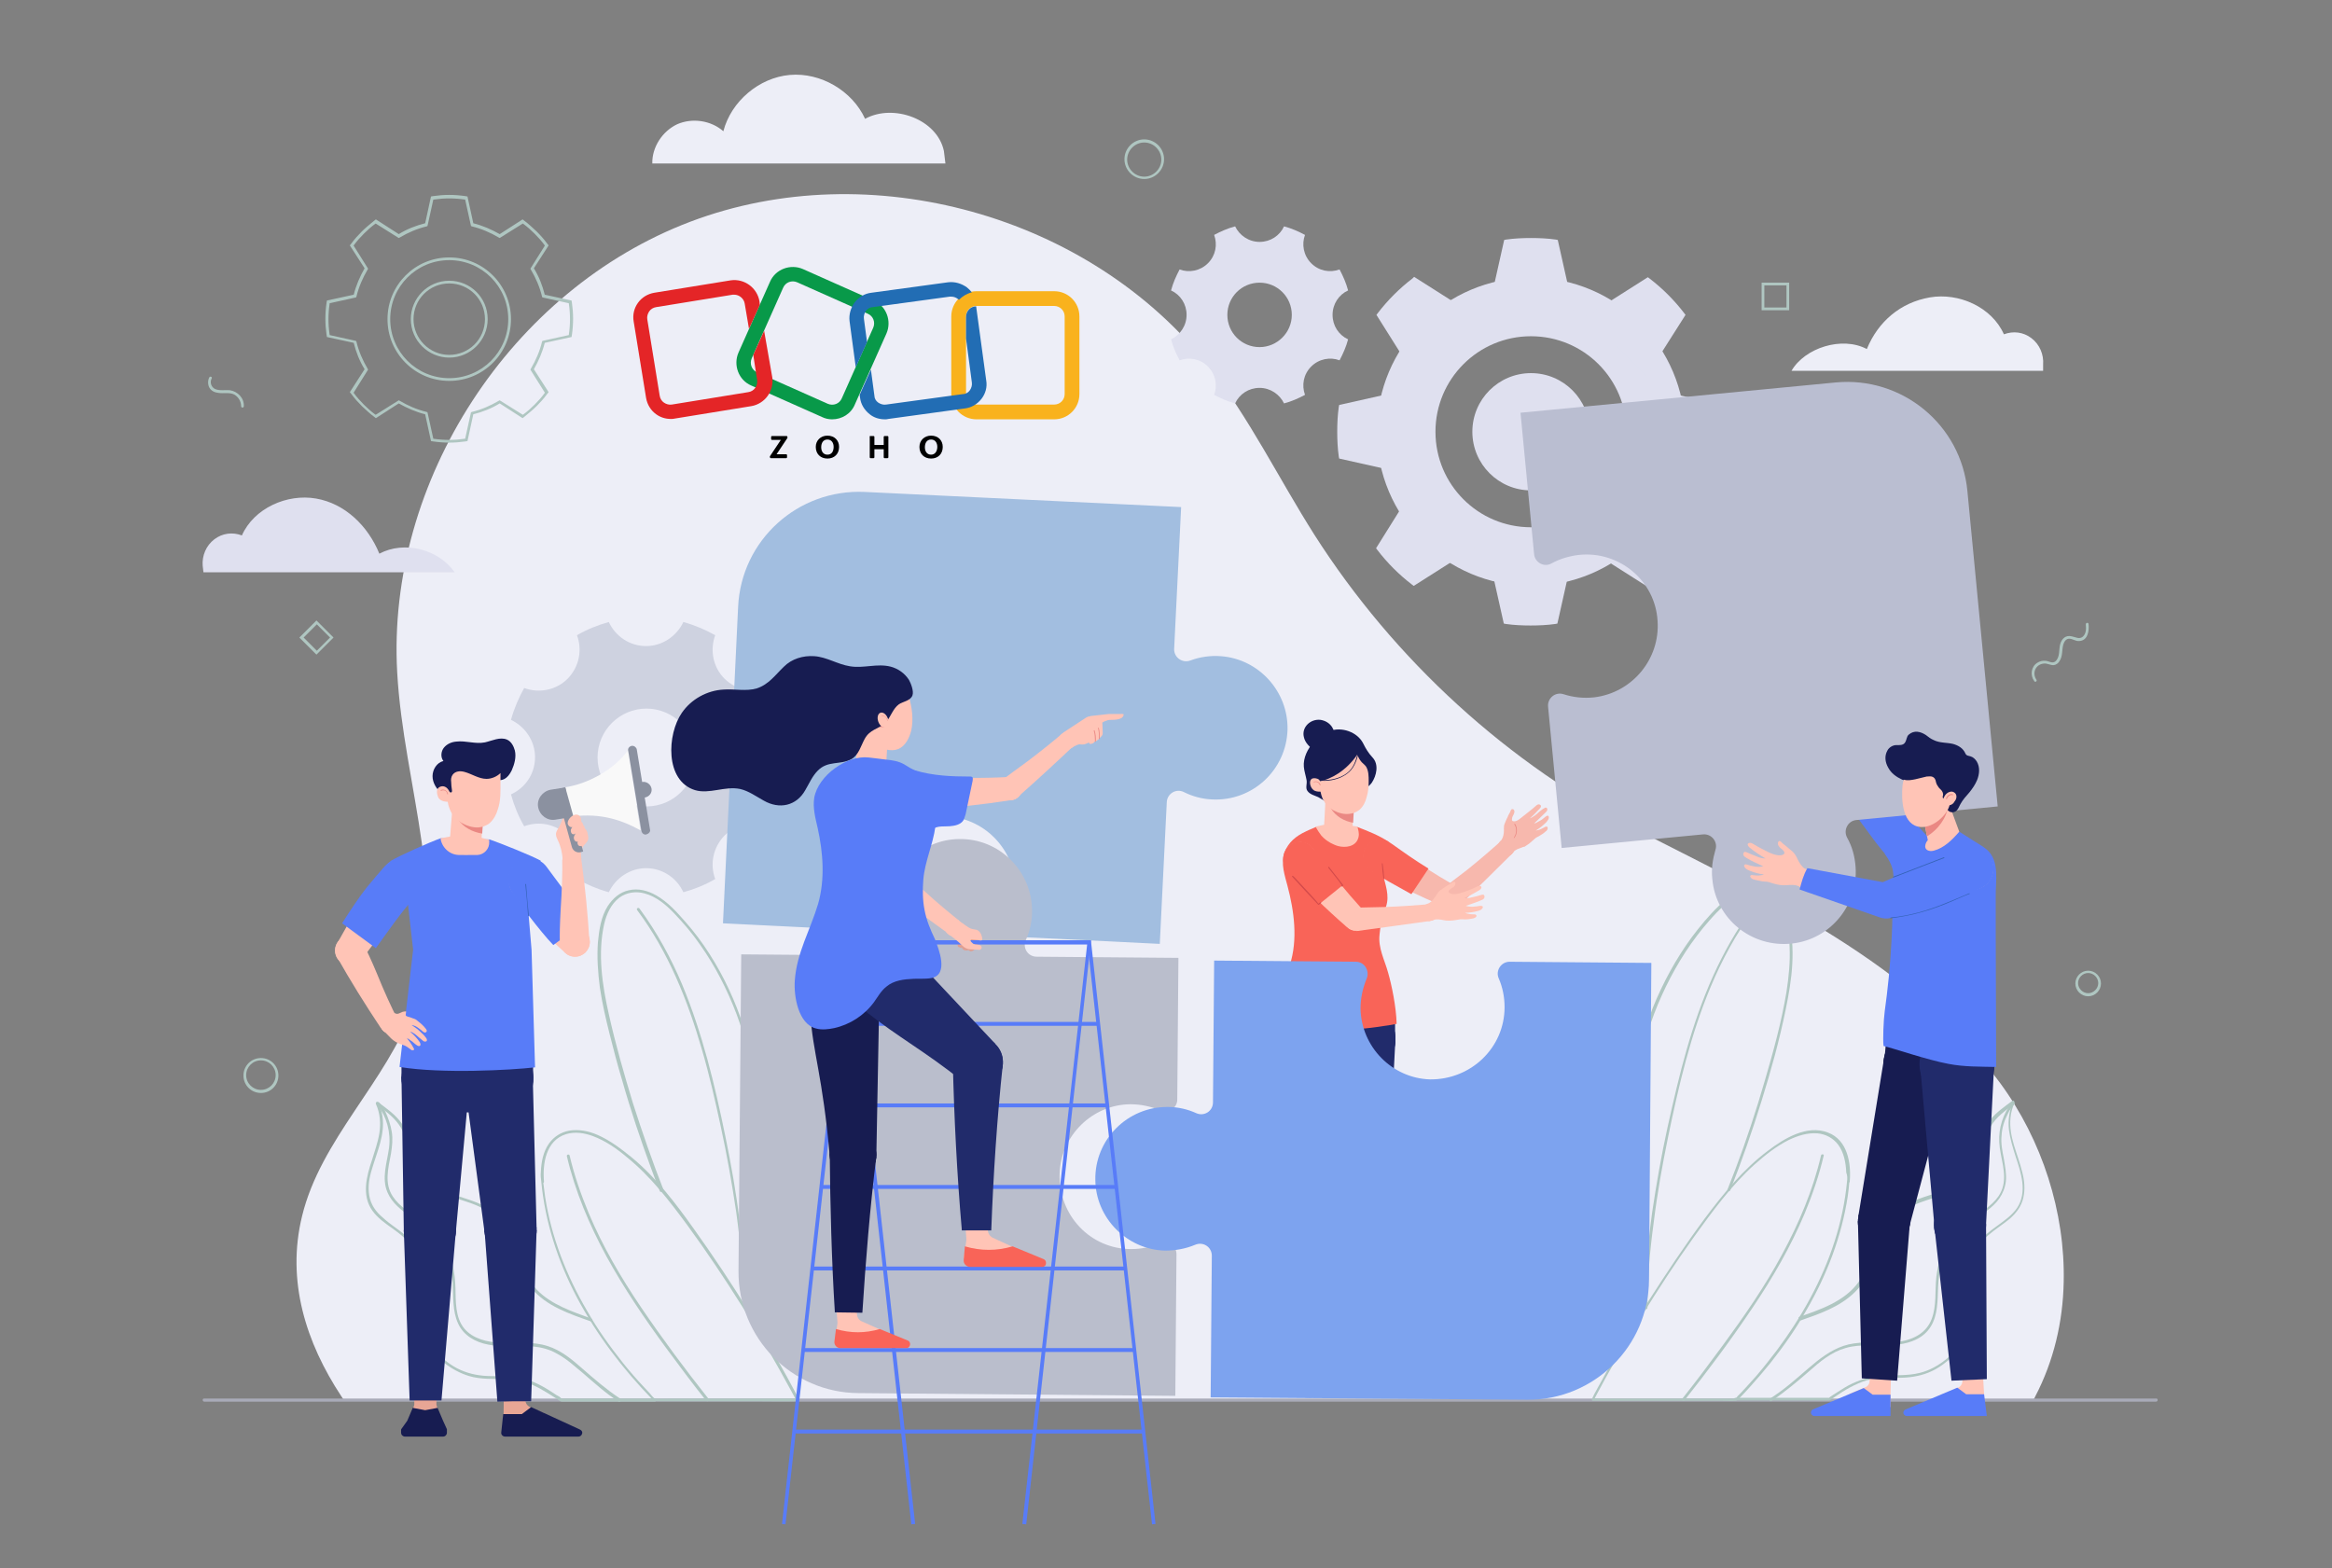 <svg xmlns="http://www.w3.org/2000/svg" xmlns:xlink="http://www.w3.org/1999/xlink" id="Layer_1" x="0px" y="0px" viewBox="0 0 600.6 403.9" style="enable-background:new 0 0 600.6 403.9;" xml:space="preserve"><rect x="0" y="0" width="600.6" height="403.9" fill="#808080" stroke="none"/><style type="text/css">	.st0{fill:#EDEEF7;}	.st1{fill:#DFE0EF;}	.st2{fill:#CED2E0;}	.st3{fill:#AFC6C1;}	.st4{fill:#A9ABB8;}	.st5{fill:#212B6B;}	.st6{fill:#FFC4B6;}	.st7{fill:#171C51;}	.st8{fill:#F96458;}	.st9{fill:#EA8883;}	.st10{fill:#F7B8AD;}	.st11{fill:#192656;}	.st12{fill:#D34A4A;}	.st13{fill:#A2BEE0;}	.st14{fill:#BABECC;}	.st15{fill:#7DA3EF;}	.st16{fill:#E8A695;}	.st17{fill:#587CF8;}	.st18{fill:#3463B7;}	.st19{fill:#8B91A0;}	.st20{fill:#F9F9F9;}	.st21{fill:#BABED1;}	.st22{fill:#E09F92;}	.st23{fill:#089949;}	.st24{fill:#F9B21D;}	.st25{fill:#E42527;}	.st26{fill:#226DB4;}</style><g>	<g id="Layer_2_00000090254398901984804240000010099267426487222943_">		<g>			<path class="st0" d="M531.5,330.2c-0.2,10.3-2.6,20.4-7.3,29.4c-0.1,0.3-0.3,0.6-0.5,0.9H88.5c-0.2-0.3-0.4-0.6-0.6-0.9    c-9.1-13.8-14.2-29.7-10.1-46.4c4.8-19.8,21.7-34.5,28.6-53.6c9.8-27.4-2.5-57.3-4.1-86.4c-2.8-49.3,29.3-98.6,75.5-116.1    c46.2-17.5,102.9-1.7,133.4,37.1c10.6,13.5,18.1,29,27.3,43.5c20.6,32.3,49.9,59.1,84,76.5c32.9,16.8,70.1,34.1,92.6,64.7    C526,293.7,531.9,312.3,531.5,330.2z"></path>			<path class="st1" d="M347.2,74.8c-0.5-1.9-1.3-3.7-2.2-5.4c-2.5,0.9-5.3,0.4-7.3-1.6s-2.5-4.9-1.6-7.3c-1.7-0.9-3.5-1.7-5.4-2.2    c-1.1,2.4-3.5,4-6.3,4s-5.2-1.7-6.3-4c-1.9,0.5-3.7,1.3-5.4,2.2c0.9,2.5,0.4,5.3-1.6,7.3s-4.9,2.5-7.3,1.6    c-0.9,1.7-1.7,3.5-2.2,5.4c2.4,1.1,4,3.5,4,6.3s-1.7,5.2-4,6.3c0.5,1.9,1.3,3.7,2.2,5.4c2.5-0.9,5.3-0.4,7.3,1.6    c2,2,2.5,4.9,1.6,7.3c1.7,0.9,3.5,1.7,5.4,2.2c1.1-2.4,3.5-4,6.3-4s5.2,1.7,6.3,4c1.9-0.5,3.7-1.3,5.4-2.2    c-0.9-2.5-0.4-5.3,1.6-7.3c2-2,4.9-2.5,7.3-1.6c0.9-1.7,1.7-3.5,2.2-5.4c-2.4-1.1-4-3.5-4-6.3S344.8,75.9,347.2,74.8z     M324.4,89.4c-4.6,0-8.3-3.7-8.3-8.3s3.7-8.3,8.3-8.3s8.3,3.7,8.3,8.3S328.9,89.4,324.4,89.4z"></path>			<path class="st2" d="M201.2,185.4c-0.8-2.9-1.9-5.6-3.4-8.2c-3.8,1.4-8.1,0.6-11.2-2.4c-3-3-3.8-7.4-2.4-11.2    c-2.5-1.4-5.3-2.6-8.2-3.4c-1.7,3.6-5.4,6.2-9.6,6.2s-7.9-2.5-9.6-6.2c-2.9,0.8-5.6,1.9-8.2,3.4c1.4,3.8,0.6,8.1-2.4,11.2    c-3,3-7.4,3.8-11.2,2.4c-1.4,2.5-2.6,5.3-3.4,8.2c3.6,1.7,6.2,5.4,6.2,9.6c0,4.3-2.5,7.9-6.2,9.6c0.8,2.9,1.9,5.6,3.4,8.2    c3.8-1.4,8.1-0.6,11.2,2.4c3,3,3.8,7.4,2.4,11.2c2.5,1.4,5.3,2.6,8.2,3.4c1.7-3.6,5.4-6.2,9.6-6.2s7.9,2.5,9.6,6.2    c2.9-0.8,5.6-1.9,8.2-3.4c-1.4-3.8-0.6-8.1,2.4-11.2c3-3,7.4-3.8,11.2-2.4c1.4-2.5,2.6-5.3,3.4-8.2c-3.6-1.7-6.2-5.4-6.2-9.6    C195.1,190.8,197.6,187.1,201.2,185.4z M166.5,207.7c-7,0-12.6-5.7-12.6-12.6c0-7,5.7-12.6,12.6-12.6s12.6,5.7,12.6,12.6    C179.1,202,173.5,207.7,166.5,207.7z"></path>			<g>				<path class="st1" d="M394.3,71.5c-21.9,0-39.7,17.8-39.7,39.7s17.8,39.7,39.7,39.7c21.9,0,39.7-17.8,39.7-39.7     S416.2,71.5,394.3,71.5z M394.3,135.8c-13.6,0-24.6-11-24.6-24.6s11-24.6,24.6-24.6c13.6,0,24.6,11,24.6,24.6     S407.9,135.8,394.3,135.8z"></path>				<circle class="st1" cx="394.3" cy="111.2" r="15.1"></circle>				<g>					<path class="st1" d="M400.7,61.7c-2.1-0.3-4.3-0.4-6.4-0.4c-2.1,0-4.3,0.1-6.4,0.4l-0.5,0.1l-4.1,18.3h22l-4.1-18.3L400.7,61.7      z"></path>					<path class="st1" d="M387.3,160.6l0.5,0.1c2.1,0.3,4.3,0.4,6.4,0.4c2.1,0,4.3-0.1,6.4-0.4l0.5-0.1l4.1-18.3h-22L387.3,160.6z"></path>					<path class="st1" d="M363.8,71.7c-1.7,1.3-3.3,2.7-4.8,4.2c-1.5,1.5-2.9,3.1-4.2,4.8l-0.3,0.4L364.5,97l15.6-15.6l-15.9-10.1      L363.8,71.7z"></path>					<path class="st1" d="M408.4,141l15.9,10.1l0.4-0.3c1.7-1.3,3.3-2.8,4.8-4.2c1.5-1.5,2.9-3.1,4.2-4.8l0.3-0.4L424,125.4      L408.4,141z"></path>					<path class="st1" d="M363.2,100.2l-18.3,4.1l-0.1,0.5c-0.3,2.1-0.4,4.3-0.4,6.4c0,2.1,0.1,4.3,0.4,6.4l0.1,0.5l18.3,4.1V100.2z      "></path>					<path class="st1" d="M443.8,104.8l-0.1-0.5l-18.3-4.1v22l18.3-4.1l0.1-0.5c0.3-2.1,0.4-4.3,0.4-6.4      C444.2,109.1,444,106.9,443.8,104.8z"></path>					<path class="st1" d="M354.4,141.2l0.3,0.4c1.3,1.7,2.7,3.3,4.2,4.8c1.5,1.5,3.1,2.9,4.8,4.2l0.4,0.3l15.9-10.1l-15.6-15.6      L354.4,141.2z"></path>					<path class="st1" d="M434.1,81.1l-0.3-0.4c-1.3-1.7-2.7-3.3-4.2-4.8c-1.5-1.5-3.1-2.9-4.8-4.2l-0.4-0.3l-15.9,10.1L424,97      L434.1,81.1z"></path>				</g>			</g>			<g>				<g>					<path class="st3" d="M115.7,92.1c-5.4,0-9.9-4.4-9.9-9.9c0-5.4,4.4-9.9,9.9-9.9s9.9,4.4,9.9,9.9      C125.6,87.6,121.2,92.1,115.7,92.1z M115.7,73c-5.1,0-9.2,4.1-9.2,9.2c0,5,4.1,9.2,9.2,9.2c5.1,0,9.2-4.1,9.2-9.2      C124.9,77.1,120.8,73,115.7,73z"></path>				</g>				<g>					<path class="st3" d="M115.7,114c-1.3,0-2.7-0.1-4.1-0.3l-0.6-0.1l-1.5-6.9c-2.4-0.6-4.7-1.6-6.8-2.8l-5.9,3.8l-0.5-0.4      c-1.1-0.8-2.1-1.8-3.1-2.7c-1-1-1.9-2-2.7-3.1l-0.4-0.5l3.8-5.9c-1.3-2.1-2.2-4.4-2.8-6.8l-6.9-1.5l-0.1-0.6      c-0.2-1.4-0.3-2.7-0.3-4.1c0-1.3,0.1-2.7,0.3-4.1l0.1-0.6l6.9-1.5c0.6-2.4,1.6-4.7,2.8-6.8l-3.8-5.9l0.4-0.5      c0.8-1.1,1.7-2.1,2.7-3.1c0.9-0.9,2-1.8,3.1-2.7l0.5-0.4l5.9,3.8c2.1-1.3,4.4-2.2,6.8-2.8l1.5-6.9l0.6-0.1      c1.4-0.2,2.7-0.3,4.1-0.3c1.3,0,2.7,0.1,4.1,0.3l0.6,0.1l1.5,6.9c2.4,0.6,4.7,1.6,6.8,2.8l5.9-3.8l0.5,0.4      c1.1,0.8,2.1,1.8,3.1,2.7c1,1,1.9,2,2.7,3.1l0.4,0.5l-3.8,5.9c1.3,2.1,2.2,4.4,2.8,6.8l6.9,1.5l0.1,0.6      c0.2,1.4,0.3,2.7,0.3,4.1c0,1.3-0.1,2.7-0.3,4.1l-0.1,0.6l-6.9,1.5c-0.6,2.4-1.6,4.7-2.8,6.8l3.8,5.9l-0.4,0.5      c-0.8,1.1-1.7,2.1-2.7,3.1c-0.9,0.9-2,1.8-3.1,2.7l-0.5,0.4l-5.9-3.8c-2.1,1.3-4.4,2.2-6.8,2.8l-1.5,6.9l-0.6,0.1      C118.4,113.9,117.1,114,115.7,114z M111.6,113L111.6,113c1.4,0.2,2.8,0.3,4.1,0.3c1.3,0,2.6-0.1,4-0.3l0.1,0l1.5-6.8l0.2-0.1      c2.5-0.6,4.8-1.6,7-2.9l0.2-0.1l5.9,3.7l0.1,0c1.1-0.8,2.1-1.7,3-2.6c0.9-0.9,1.8-1.9,2.6-3l0-0.1l-3.7-5.9l0.1-0.2      c1.3-2.2,2.3-4.5,2.9-7l0.1-0.2l6.8-1.5l0-0.1c0.2-1.3,0.3-2.7,0.3-4c0-1.3-0.1-2.7-0.3-4l0-0.1l-6.8-1.5l-0.1-0.2      c-0.6-2.5-1.6-4.8-2.9-7l-0.1-0.2l3.7-5.9l0-0.1c-0.8-1.1-1.7-2.1-2.6-3c-0.9-0.9-1.9-1.8-3-2.6l-0.1,0l-5.9,3.7l-0.2-0.1      c-2.2-1.3-4.5-2.3-7-2.9l-0.2-0.1l-1.5-6.8l-0.1,0c-1.3-0.2-2.7-0.3-4-0.3c-1.3,0-2.6,0.1-4,0.3l-0.1,0l-1.5,6.8l-0.2,0.1      c-2.5,0.6-4.8,1.6-7,2.9l-0.2,0.1l-5.9-3.7l-0.1,0c-1.1,0.8-2.1,1.7-3,2.6c-0.9,0.9-1.8,1.9-2.6,3l0,0.1l3.7,5.9l-0.1,0.2      c-1.3,2.2-2.3,4.5-2.9,7l-0.1,0.2l-6.8,1.5l0,0.1c-0.2,1.3-0.3,2.7-0.3,4c0,1.3,0.1,2.7,0.3,4l0,0.1l6.8,1.5l0.1,0.2      c0.6,2.5,1.6,4.8,2.9,7l0.1,0.2l-3.7,5.9l0,0.1c0.8,1.1,1.7,2.1,2.6,3c0.9,0.9,1.9,1.8,3,2.6l0.1,0l5.9-3.7l0.2,0.1      c2.2,1.3,4.5,2.3,7,2.9l0.2,0.1L111.6,113z M115.7,98.1c-8.8,0-15.9-7.1-15.9-15.9c0-8.8,7.1-15.9,15.9-15.9      c8.8,0,15.9,7.1,15.9,15.9C131.6,91,124.5,98.1,115.7,98.1z M115.7,67c-8.4,0-15.2,6.8-15.2,15.2c0,8.4,6.8,15.2,15.2,15.2      c8.4,0,15.2-6.8,15.2-15.2C130.9,73.8,124.1,67,115.7,67z"></path>				</g>			</g>			<path class="st4" d="M555.7,360.6c0,0.2-0.2,0.4-0.4,0.4H52.6c-0.2,0-0.4-0.2-0.4-0.4c0-0.1,0-0.2,0.1-0.3    c0.1-0.1,0.2-0.1,0.3-0.1h502.6C555.5,360.1,555.7,360.3,555.7,360.6z"></path>			<path class="st0" d="M243.1,38.9c-1.7-8.2-13-12.3-20.3-8.3c-3.3-7.2-11.4-12-19.4-11.3c-7.9,0.7-15.1,6.8-17.1,14.5    c-3.2-2.8-8-3.5-11.9-1.8c-3.8,1.8-6.5,5.9-6.4,10.1h75.5C243.5,42.2,243.2,39.7,243.1,38.9z"></path>			<path class="st0" d="M526.2,93.9c0.2-2.6-0.9-5.2-3-6.8c-2.1-1.6-4.7-1.9-7.1-1c-3.1-7-11.6-10.8-19.1-9.5    c-7.5,1.3-13.3,6.2-16.2,13.3c-6.4-3.4-16-0.3-19.4,5.6h64.8L526.2,93.9z"></path>			<path class="st1" d="M52.2,145.7c-0.2-2.6,0.9-5.2,3-6.8c2.1-1.6,4.7-1.9,7.1-1c3.1-7,11.6-10.8,19.1-9.5    c7.5,1.3,13.4,7.1,16.3,14.2c6.4-3.4,15.2-1.2,19.4,4.8H52.4L52.2,145.7z"></path>			<g>				<g>					<path class="st3" d="M67.2,281.5c-2.5,0-4.5-2-4.5-4.5c0-2.5,2-4.5,4.5-4.5s4.5,2,4.5,4.5C71.7,279.5,69.7,281.5,67.2,281.5z       M67.2,273.1c-2.1,0-3.8,1.7-3.8,3.8c0,2.1,1.7,3.8,3.8,3.8s3.8-1.7,3.8-3.8C71,274.8,69.3,273.1,67.2,273.1z"></path>				</g>				<g>					<path class="st3" d="M294.7,46.1c-2.8,0-5.1-2.3-5.1-5.1c0-2.8,2.3-5.1,5.1-5.1c2.8,0,5.1,2.3,5.1,5.1      C299.8,43.8,297.5,46.1,294.7,46.1z M294.7,36.7c-2.4,0-4.4,2-4.4,4.4s2,4.4,4.4,4.4c2.4,0,4.4-2,4.4-4.4      S297.1,36.7,294.7,36.7z"></path>				</g>				<g>					<path class="st3" d="M537.8,256.6c-1.8,0-3.3-1.5-3.3-3.3s1.5-3.3,3.3-3.3s3.3,1.5,3.3,3.3S539.6,256.6,537.8,256.6z       M537.8,250.6c-1.4,0-2.6,1.2-2.6,2.6s1.2,2.6,2.6,2.6c1.4,0,2.6-1.2,2.6-2.6S539.2,250.6,537.8,250.6z"></path>				</g>				<g>					<g>						<path class="st3" d="M524.5,175.1c-1.2-1.7-0.3-4,1.9-4.2c0.9-0.1,1.7,0.5,2.6,0.4c0.6-0.1,1.1-0.5,1.4-1       c0.9-1.3,0.6-2.9,1-4.3c0.2-0.7,0.7-1.5,1.5-1.5c0.9,0,1.7,0.7,2.6,0.6c2.2-0.1,2.6-2.6,2.4-4.4c-0.1-0.5-0.8-0.3-0.7,0.2       c0.1,1.1,0.1,2.3-0.8,3.1c-0.9,0.7-1.8,0.1-2.8-0.1c-1.6-0.4-2.6,0.6-3,2c-0.4,1.4,0,3.3-1.2,4.4c-0.8,0.7-1.6,0-2.5-0.1       c-0.8-0.1-1.6,0.1-2.2,0.5c-1.6,1-1.9,3.2-0.8,4.7C524.1,175.8,524.7,175.5,524.5,175.1L524.5,175.1z"></path>					</g>				</g>				<g>					<path class="st3" d="M81.5,168.6l-4.4-4.4l4.4-4.4l4.4,4.4L81.5,168.6z M78.2,164.2l3.4,3.4l3.4-3.4l-3.4-3.4L78.2,164.2z"></path>				</g>				<g>					<path class="st3" d="M460.8,79.9h-7.1v-7.1h7.1V79.9z M454.4,79.2h5.7v-5.7h-5.7V79.2z"></path>				</g>				<g>					<g>						<path class="st3" d="M53.9,97.2c-0.4,0.8-0.4,1.8,0,2.6c0.5,0.9,1.4,1.3,2.4,1.4c1.3,0.2,2.8-0.2,4,0.4c1.1,0.6,1.8,1.8,1.8,3       c0,0.5,0.7,0.5,0.7,0c0.1-2.1-1.6-3.8-3.6-4.1c-1.2-0.1-2.6,0.2-3.8-0.3c-1-0.5-1.4-1.7-0.9-2.7       C54.8,97.1,54.1,96.8,53.9,97.2L53.9,97.2z"></path>					</g>				</g>			</g>			<g>				<g>					<g>						<g>							<g>								<g>									<path class="st3" d="M463.7,340.1c4.9-1.7,10.1-3.5,13.9-7.2c2-1.9,3.3-4.2,4.1-6.8c0.9-3,1.4-6.1,3.1-8.8          c1.5-2.4,3.5-4.4,6-5.9c2.3-1.3,4.8-2.1,7.3-2.9c2.4-0.8,4.9-1.6,7-3c2.2-1.5,3.6-3.6,4.5-6.1c1.1-3.1,1.3-6.4,3.1-9.3          c1.5-2.5,3.9-4.2,6.3-5.9c-0.2-0.2-0.3-0.3-0.5-0.5c-1,2.3-1.4,4.8-1.1,7.3c0.3,2.3,1,4.6,1.7,6.8          c1.4,4.2,3.1,9.2,0.4,13.3c-1.3,1.9-3.2,3.2-5.1,4.6c-1.8,1.3-3.7,2.7-5,4.6c-3.2,4.8-1.6,11-1.7,16.4          c-0.1,5.2-2.4,10.1-6.5,13.4c-2,1.6-4.3,2.9-6.8,3.5c-3.2,0.8-6.4,0.5-9.7,0.7c-3.1,0.2-5.9,1.1-8.6,2.5          c-1.3,0.7-2.6,1.6-3.9,2.4c-0.3,0.2-0.6,0.4-0.9,0.6c0,0-0.2,0.2-0.2,0.2c-0.1,0-0.2,0-0.3,0c-2.8,0-5.6,0-8.4,0          c-4.8,0-9.7,0-14.5,0c-0.3,0-0.6,0-0.9,0c-0.5,0-0.5,0.7,0,0.7c4.4,0,8.7,0,13.1,0c3.2,0,6.4,0,9.6,0c0.4,0,0.8,0,1.2,0          c0.6,0,1.1-0.6,1.6-0.9c2.6-1.8,5.3-3.4,8.3-4.3c3.3-0.9,6.7-0.5,10-0.7c2.7-0.2,5.2-0.8,7.6-2.1c4.3-2.4,7.8-6.5,9.1-11.2          c1.6-5.5-0.3-11.2,0.7-16.8c0.5-2.6,1.8-4.8,3.8-6.5c1.8-1.6,3.8-2.8,5.6-4.3c1.7-1.5,3-3.2,3.5-5.4          c0.5-2.2,0.3-4.5-0.3-6.7c-1.1-4.6-3.5-9-3-13.9c0.1-1.3,0.5-2.6,1-3.9c0.1-0.3-0.2-0.7-0.5-0.5c-2,1.5-4.1,2.9-5.7,4.9          c-1.7,2.2-2.4,4.8-3.1,7.4c-0.7,2.8-1.5,5.6-3.7,7.7c-1.8,1.8-4.2,2.7-6.6,3.6c-2.4,0.8-4.9,1.5-7.2,2.6          c-2.5,1.1-4.7,2.7-6.4,4.8c-1.8,2.2-3.1,4.7-3.8,7.4c-0.8,2.9-1.4,5.9-3.2,8.4c-3.6,4.9-9.8,7-15.3,8.9          C463.1,339.5,463.3,340.2,463.7,340.1L463.7,340.1z"></path>								</g>							</g>							<g>								<g>									<path class="st3" d="M518.2,283.9c-2.3,2.9-3.5,6.6-3.3,10.3c0.2,3.9,2.1,8,0.8,11.9c-1,3-3.7,4.9-6.2,6.6          c-2.6,1.8-5.3,3.5-7.2,6.2c-2.1,2.9-3.2,6.5-3.6,10c-0.4,3.6,0.1,7.4-1.2,10.8c-1.3,3.5-4.5,5.2-8,5.8c-4,0.7-8-0.1-12,0.5          c-3.7,0.5-6.8,2.4-9.7,4.7c-3.1,2.5-6,5.3-9.3,7.7c-0.8,0.6-1.7,1.2-2.6,1.8c-0.4,0.3,0,0.9,0.4,0.6          c3.4-2.3,6.5-4.9,9.6-7.6c2.8-2.5,5.8-5,9.4-6c4-1.2,8.3-0.4,12.4-0.8c3.2-0.2,6.7-1.2,8.8-3.7c2.3-2.7,2.5-6.4,2.6-9.8          c0.1-3.7,0.5-7.4,2.1-10.9c0.8-1.7,1.8-3.2,3.1-4.6c1.1-1.1,2.4-2.1,3.7-3c2.5-1.7,5.2-3.3,6.9-5.7          c0.9-1.3,1.5-2.8,1.7-4.4c0.2-2-0.2-3.9-0.5-5.8c-0.4-2-0.8-4-0.6-6c0.1-2,0.7-3.9,1.6-5.6c0.4-0.9,1-1.7,1.6-2.4          C519,284.1,518.5,283.5,518.2,283.9L518.2,283.9z"></path>								</g>							</g>						</g>						<g>							<g>								<g>									<path class="st3" d="M422.3,340c-0.8-2.2-1.1-4.6-1.3-6.9c-0.3-2.6-0.3-5.3-0.4-8c0-2.2,0-4.4,0-6.5c0-2.8-0.3-5.6-0.5-8.4          c-0.4-8.1-0.5-16.2,0.3-24.2c0.7-6.9,2-13.6,4-20.2c2-6.4,4.8-12.6,8.3-18.4c1.8-3,3.8-5.8,6-8.5c2.2-2.6,4.5-5.3,7.3-7.2          c2.1-1.4,4.7-2.4,7.3-1.9c2.4,0.5,4.2,2.1,5.4,4.2c1.6,2.9,2.1,6.4,2.2,9.7c0.2,3.9-0.2,7.9-0.8,11.8          c-1.3,7.8-3.4,15.4-5.6,22.9c-2.2,7.6-4.7,15.2-7.5,22.6c-0.7,1.8-1.4,3.6-2.1,5.4c-0.2,0.4,0.5,0.6,0.7,0.2          c3-7.6,5.7-15.3,8.1-23.1c2.4-7.7,4.6-15.6,6.2-23.5c0.8-3.9,1.5-7.8,1.7-11.8c0.2-3.8,0-7.7-1-11.3          c-0.7-2.5-1.9-4.8-4-6.4c-1.8-1.4-4.1-1.8-6.4-1.4c-2.9,0.5-5.5,2.3-7.6,4.3c-2.5,2.4-4.8,5.2-6.9,8          c-4.1,5.6-7.4,11.7-10,18.1c-2.5,6.3-4.2,13-5.3,19.7c-1.3,8-1.6,16.1-1.4,24.1c0.1,6,0.8,12,0.8,18.1c0,5.2,0,10.5,1,15.6          c0.2,1.1,0.5,2.1,0.8,3.1C421.8,340.6,422.5,340.4,422.3,340L422.3,340z"></path>								</g>							</g>							<g>								<g>									<path class="st3" d="M451.2,234.1c-8,10.8-13.1,23.3-16.8,36.2c-1.9,6.6-3.4,13.2-4.9,19.9c-1.6,7.3-2.9,14.7-4,22.1          c-1.1,8.1-1.9,16.3-1.9,24.5c0,0.5,0.7,0.5,0.7,0c0-7.3,0.6-14.6,1.6-21.9c0.9-7.4,2.2-14.7,3.7-22          c2.7-13.1,5.8-26.4,11-38.8c2.9-6.9,6.5-13.6,11-19.6C452.1,234.1,451.4,233.8,451.2,234.1L451.2,234.1z"></path>								</g>							</g>						</g>						<g>							<g>								<g>									<path class="st3" d="M475.7,304.3c-1,10.5-4.4,20.6-9.4,29.9c-2.5,4.7-5.5,9.3-8.7,13.6c-1.7,2.2-3.4,4.4-5.2,6.5          c-0.9,1-1.8,2-2.7,3c-0.5,0.5-0.9,1-1.4,1.5c-0.2,0.2-0.5,0.5-0.7,0.7c-0.1,0.1-0.2,0.2-0.3,0.4c0,0-0.4,0.4-0.2,0.3          c-0.2,0.1-0.5,0-0.7,0c-0.6,0-1.3,0-1.9,0c-2.1,0-4.2,0-6.4,0c-5.7,0-11.4,0-17.1,0c-2.3,0-4.7,0-7,0c-0.8,0-1.6,0-2.4,0          c-0.4,0-0.9-0.1-1.3,0c-0.1,0-0.1,0-0.2,0c0.1,0.2,0.2,0.4,0.3,0.5c3.9-7.4,8-14.6,12.3-21.6c4.4-7.1,8.9-14,13.7-20.7          c4.7-6.5,9.5-13.1,15.5-18.5c2.7-2.4,5.6-4.7,8.8-6.3c2.3-1.1,4.8-1.9,7.4-1.7c2.1,0.2,4,1.2,5.3,2.9c1.5,2,2,4.7,2.1,7.2          C475.8,302.7,475.8,303.5,475.7,304.3c0,0.5,0.7,0.5,0.7,0c0.4-4.8-0.6-10.7-5.6-12.6c-5.4-2.1-11.3,1.5-15.5,4.7          c-6.4,4.8-11.5,11.1-16.3,17.5c-5.1,6.9-9.9,14.1-14.5,21.3c-4.6,7.3-9,14.8-13.1,22.4c-0.5,0.9-1,1.8-1.4,2.7          c-0.1,0.2,0,0.5,0.3,0.5c3,0,6.1,0,9.1,0c5.7,0,11.5,0,17.2,0c2.3,0,4.7,0,7,0c1.1,0,2.3,0.1,3.4,0c0.3,0,0.5-0.3,0.8-0.5          c1-1,2-2.1,2.9-3.1c1.8-2,3.6-4.1,5.3-6.2c3.4-4.3,6.5-8.7,9.2-13.5c5.3-9.1,9.1-19,10.7-29.5c0.2-1.3,0.3-2.5,0.4-3.8          C476.5,303.8,475.8,303.8,475.7,304.3z"></path>								</g>							</g>							<g>								<g>									<path class="st3" d="M469,297.6c-2.1,9-5.7,17.5-10.1,25.6c-4.4,8.2-9.7,15.8-15.2,23.3c-3.4,4.6-6.8,9.2-10.4,13.7          c-0.3,0.4,0.2,0.9,0.5,0.5c6.1-7.7,12-15.6,17.5-23.8c5.2-7.7,9.9-15.8,13.5-24.4c2-4.8,3.7-9.8,4.9-14.9          C469.8,297.3,469.1,297.1,469,297.6L469,297.6z"></path>								</g>							</g>						</g>					</g>					<g>						<g>							<g>								<g>									<path class="st3" d="M168.6,360.2c-4.3,0-8.6,0-12.9,0c-3.2,0-6.4,0-9.6,0c-0.4,0-0.9,0-1.3,0c-0.1,0-0.2,0-0.2,0          c0,0-0.2-0.2-0.2-0.2c-0.3-0.3-0.7-0.5-1.1-0.7c-2.5-1.7-5-3.2-7.9-4.1c-3.2-0.9-6.4-0.7-9.7-0.8c-2.8-0.1-5.5-0.7-8-2          c-4.5-2.4-8-6.7-9.2-11.7c-1.3-5.5,0.7-11.2-0.6-16.7c-0.6-2.4-1.9-4.5-3.8-6.1c-1.8-1.5-3.8-2.7-5.5-4.3          c-1.8-1.5-3.1-3.3-3.5-5.7c-0.4-2.3,0-4.6,0.7-6.8c1.3-4.5,3.4-8.8,2.7-13.6c-0.2-1.3-0.5-2.5-1.1-3.6          c-0.2,0.2-0.3,0.3-0.5,0.5c2.1,1.5,4.3,3.1,5.8,5.2c1.7,2.3,2.2,5.1,2.9,7.9c0.7,2.7,1.7,5.2,3.8,7.1          c1.9,1.7,4.2,2.7,6.5,3.5c2.5,0.9,5,1.5,7.4,2.6c2.5,1.2,4.7,2.9,6.5,5.1c2,2.5,3,5.3,3.7,8.3c0.7,2.8,1.6,5.4,3.4,7.7          c3.8,4.6,9.8,6.6,15.2,8.5c0.4,0.2,0.6-0.5,0.2-0.7c-4.9-1.8-10.4-3.6-14.1-7.5c-2.1-2.2-3.1-4.8-3.9-7.6          c-0.7-2.9-1.5-5.6-3.2-8.1c-1.5-2.2-3.5-4.1-5.9-5.5c-2.2-1.3-4.7-2-7.1-2.8c-2.4-0.8-4.9-1.6-7-3c-2.4-1.6-3.7-4-4.5-6.8          c-0.9-3-1.3-6.2-3.1-8.9c-1.6-2.3-3.9-3.9-6.2-5.6c-0.3-0.2-0.6,0.2-0.5,0.5c1.1,2.4,1.3,5,0.9,7.6          c-0.4,2.4-1.2,4.6-1.9,6.9c-1.4,4.1-2.7,9.1,0.1,13c2.7,3.8,7.7,5.3,10.2,9.4c1.5,2.5,1.7,5.4,1.6,8.2          c-0.1,2.9-0.4,5.9-0.2,8.8c0.4,5,3,9.7,6.9,12.8c1.9,1.5,4.1,2.7,6.4,3.4c3,0.9,6.2,0.7,9.3,0.8c1.7,0.1,3.3,0.2,4.9,0.7          c1.5,0.4,2.9,1.1,4.2,1.8c1.4,0.8,2.7,1.6,4.1,2.5c0.5,0.3,0.9,0.8,1.5,0.8c2.8,0,5.6,0,8.3,0c4.9,0,9.8,0,14.7,0          c0.3,0,0.6,0,0.9,0C169.1,360.9,169.1,360.2,168.6,360.2L168.6,360.2z"></path>								</g>							</g>							<g>								<g>									<path class="st3" d="M159.7,360.2c-3.5-2.3-6.6-5-9.7-7.7c-2.7-2.4-5.5-4.7-8.9-5.8c-4-1.3-8.2-0.7-12.3-0.9          c-3.3-0.1-7-1-9.2-3.6c-2.4-2.9-2.2-7-2.3-10.5c-0.1-3.6-0.7-7.2-2.4-10.4c-0.8-1.6-1.8-3-3-4.3c-1.1-1.1-2.3-2-3.6-2.9          c-2.5-1.7-5.4-3.3-7.1-5.9c-2.3-3.4-1.2-7.3-0.5-11.1c0.3-1.9,0.5-3.7,0.2-5.6c-0.3-1.8-0.9-3.6-1.7-5.3          c-0.4-0.8-0.9-1.5-1.5-2.2c-0.3-0.4-0.8,0.1-0.5,0.5c2.4,3.2,3.5,7.1,3,11.1c-0.5,3.8-2,7.8-0.4,11.5          c1.2,2.8,3.6,4.6,6,6.3c2.8,1.9,5.6,3.7,7.5,6.5c2.1,3.1,3,6.9,3.3,10.6c0.2,3.5-0.1,7.2,1.4,10.4c1.4,3.1,4.5,4.8,7.7,5.4          c3.9,0.8,7.8,0.1,11.7,0.5c2,0.2,4,0.7,5.8,1.7c1.7,0.9,3.2,2,4.6,3.2c3.1,2.5,5.9,5.2,9.1,7.6c0.8,0.6,1.7,1.2,2.6,1.8          C159.7,361.1,160.1,360.5,159.7,360.2L159.7,360.2z"></path>								</g>							</g>						</g>						<g>							<g>								<g>									<path class="st3" d="M170.9,306.5c-2.9-7.4-5.5-14.9-7.9-22.4c-2.3-7.6-4.5-15.2-6.2-22.9c-1.7-7.5-2.9-15.6-1.2-23.2          c0.6-2.6,1.8-5.2,3.9-6.8c1.9-1.4,4.3-1.7,6.5-1.1c3,0.8,5.5,2.9,7.6,5.1c2.4,2.5,4.7,5.2,6.7,8.1c3.9,5.5,7,11.6,9.4,17.9          c2.3,6.2,3.9,12.7,4.9,19.2c1.2,7.9,1.5,15.9,1.3,23.9c-0.1,4-0.3,8.1-0.7,12.1c-0.1,1.7-0.1,3.4-0.1,5.1          c0,5.1,0,10.4-1,15.5c-0.2,1-0.4,2-0.8,3c-0.2,0.4,0.5,0.6,0.7,0.2c0.8-2.2,1.1-4.6,1.4-6.9c0.3-2.7,0.4-5.5,0.4-8.3          c0-2.2,0-4.4,0-6.6c0-3,0.4-6,0.5-9c0.4-8.3,0.4-16.7-0.5-24.9c-0.8-6.8-2.1-13.6-4.3-20.1c-2.1-6.5-5-12.8-8.7-18.6          c-1.9-3-4-5.8-6.3-8.4c-2.2-2.5-4.5-5.1-7.5-6.8c-2.1-1.2-4.6-1.9-7.1-1.3c-2.3,0.5-4.1,2.1-5.4,4.1          c-1.7,2.7-2.2,6.1-2.5,9.2c-0.3,3.9,0,7.9,0.5,11.8c0.6,4,1.5,7.9,2.5,11.9c1,3.9,2,7.9,3.2,11.8          c2.2,7.8,4.8,15.5,7.6,23.1c0.7,1.9,1.4,3.8,2.2,5.7C170.4,307.1,171.1,306.9,170.9,306.5L170.9,306.5z"></path>								</g>							</g>							<g>								<g>									<path class="st3" d="M192.1,336.7c0-7.4-0.7-14.8-1.6-22.1c-0.9-7.4-2.2-14.7-3.7-22c-2.7-13.2-5.9-26.5-11.1-39          c-2.9-6.9-6.5-13.5-11-19.6c-0.3-0.4-0.9,0-0.6,0.4c8,10.7,13,23.2,16.7,36c1.9,6.5,3.4,13.1,4.8,19.6          c1.6,7.3,2.9,14.7,4,22.1c1.1,8.1,1.9,16.3,1.9,24.5C191.4,337.2,192.1,337.2,192.1,336.7L192.1,336.7z"></path>								</g>							</g>						</g>						<g>							<g>								<g>									<path class="st3" d="M139.4,304.3c1,10.5,4.3,20.6,9.2,29.9c5.1,9.6,11.8,18.4,19.4,26.2c0.5,0.5,0.6,0.5,1.1,0.5          c0.6,0,1.2,0,1.7,0c2.1,0,4.2,0,6.3,0c5.8,0,11.5,0,17.3,0c3.6,0,7.3,0.1,10.9,0c0.1,0,0.1,0,0.2,0c0.3,0,0.4-0.3,0.3-0.5          c-4-7.6-8.3-15.1-12.8-22.4c-4.5-7.3-9.3-14.5-14.3-21.5c-4.7-6.6-9.7-13.2-16-18.4c-2.7-2.2-5.6-4.4-8.8-5.8          c-2.3-1-4.8-1.5-7.3-1.1c-2.1,0.4-3.9,1.5-5.2,3.3c-1.5,2.1-2,4.8-2.1,7.3C139.2,302.7,139.3,303.5,139.4,304.3          c0,0.5,0.8,0.5,0.7,0c-0.4-4.6,0.5-10.6,5.7-12.2c2.3-0.7,4.7-0.3,6.9,0.5c3.2,1.2,6.1,3.2,8.7,5.4          c6.2,5,11.1,11.4,15.8,17.8c4.9,6.7,9.5,13.6,13.9,20.6c4.4,7.1,8.6,14.3,12.6,21.7c0.5,0.9,0.9,1.7,1.4,2.6          c0.1-0.2,0.2-0.4,0.3-0.5c-3,0-5.9,0-8.9,0c-5.7,0-11.4,0-17.1,0c-2.3,0-4.7,0-7,0c-1.2,0-2.5,0.1-3.7,0          c-0.2,0-0.1,0-0.1,0c-0.5-0.4-0.9-0.9-1.3-1.4c-0.5-0.5-0.9-1-1.4-1.5c-1.9-2-3.7-4.1-5.4-6.2c-3.4-4.3-6.6-8.7-9.3-13.5          c-5.3-9-9.2-19-10.8-29.3c-0.2-1.3-0.3-2.6-0.5-3.9C140,303.8,139.3,303.8,139.4,304.3z"></path>								</g>							</g>							<g>								<g>									<path class="st3" d="M182.5,360.3c-6.1-7.7-11.9-15.5-17.4-23.6c-5.2-7.7-9.9-15.7-13.5-24.3c-2-4.8-3.7-9.7-4.9-14.8          c-0.1-0.4-0.8-0.3-0.7,0.2c2.1,9,5.8,17.7,10.2,25.8c4.5,8.2,9.8,16,15.3,23.5c3.4,4.6,6.8,9.2,10.4,13.7          C182.3,361.1,182.8,360.6,182.5,360.3L182.5,360.3z"></path>								</g>							</g>						</g>					</g>				</g>				<g>					<g>						<g>							<path class="st5" d="M341.9,267.6c0,3.1,1.6,5.8,4,7.3c1.4,0.9,3,1.4,4.8,1.4c4.8,0,8.7-3.9,8.7-8.7c0-4.8-3.9-8.7-8.7-8.7        c-1.8,0-3.4,0.5-4.8,1.4C343.5,261.9,341.9,264.6,341.9,267.6z"></path>						</g>						<g>							<path class="st5" d="M328.7,267.6c0,4.8,3.9,8.7,8.7,8.7c1.8,0,3.4-0.5,4.8-1.4c2.4-1.6,4-4.3,4-7.3c0-3.1-1.6-5.8-4-7.3        c-1.4-0.9-3-1.4-4.8-1.4C332.6,258.9,328.7,262.8,328.7,267.6z"></path>						</g>						<g>							<path class="st5" d="M328.7,262.7v4.9c0,4.8,3.9,8.7,8.7,8.7h13.2c4.8,0,8.7-3.9,8.7-8.7v-4.9c0-2.1-1.7-3.8-3.8-3.8h-23        C330.4,258.9,328.7,260.6,328.7,262.7z"></path>						</g>					</g>					<g>						<polygon class="st6" points="335.1,353.2 335.1,348.4 339.9,348.4 339.9,353.2 341,358.8 333.5,358.8       "></polygon>					</g>					<g>						<path class="st6" d="M349.4,353.2l-0.5-6.4h5.5v4c0,0.8,0.5,1.6,1.2,1.9l5.3,2.4c1.2,0.6,0.8,2.4-0.5,2.4h-11.6L349.4,353.2z"></path>					</g>					<g>						<path class="st7" d="M349,354.6c3.7,1.1,7.2,1.1,10.7,0l7.7,3.2c0.3,0.2,0.5,0.5,0.5,0.9c0,0.5-0.4,1-0.9,1h-16.9       c-0.9,0-1.6-0.8-1.5-1.7L349,354.6z"></path>					</g>					<g>						<g>							<circle class="st5" cx="350.7" cy="267.6" r="8.7"></circle>						</g>						<g>							<path class="st5" d="M350.7,267.6l8.7-0.2l-2,38.9l-5.9,0.1l-5.9,0.1c-0.7-21.2-3.4-28.9-3.6-38.8v0L350.7,267.6z"></path>						</g>						<g>							<circle class="st5" cx="351.5" cy="306.5" r="5.9"></circle>						</g>					</g>					<g>						<g>							<circle class="st5" cx="337.5" cy="267.6" r="8.7"></circle>						</g>						<g>							<path class="st5" d="M337.5,267.6l8.7,0l-2.8,38.9l-5.9,0l-5.9,0c-0.6-15.6-2.8-29-2.8-38.9v0L337.5,267.6z"></path>						</g>						<g>							<circle class="st5" cx="337.5" cy="306.5" r="5.9"></circle>						</g>					</g>					<g>						<g>							<circle class="st5" cx="351.5" cy="306.5" r="5.9"></circle>						</g>						<g>							<path class="st5" d="M345.6,306.5L345.6,306.5h5.9h5.9l-2.6,43.8h-3.3h-3.3l-1.5-14C345.6,327.4,345.6,315.1,345.6,306.5z"></path>						</g>					</g>					<g>						<g>							<circle class="st5" cx="337.5" cy="306.5" r="5.9"></circle>						</g>						<g>							<polygon class="st5" points="337.5,306.5 337.5,306.5 337.5,306.5 337.5,306.5 337.5,306.5 343.4,306.5 340.9,350.3         337.5,350.3 337.5,350.3 337.5,350.3 337.5,350.3 337.5,350.3 334,350.3 331.5,306.5        "></polygon>						</g>					</g>					<g>						<path class="st7" d="M332.3,357.7l1.6-1.9l0.8-1.6c0.8,0.3,1.6,0.5,2.8,0.5c1.2,0,1.9-0.2,2.8-0.5l0.8,1.7l0.9,1.7       c0,0.1,0,0.2,0,0.2v0.8c0,0.6-0.4,1.1-0.8,1.1c-2.6,0.3-5.2,0.3-7.9,0l-0.3,0c-0.4,0-0.8-0.5-0.8-1.1V358       C332.2,357.9,332.2,357.8,332.3,357.7z"></path>					</g>					<g>						<g>							<path class="st8" d="M357,233.4c-0.2,0.7-0.5,1.3-0.7,2c-0.6,1.7-0.8,3.5-1,5.3c-0.4,3.5,1.3,6.5,2.2,9.8        c0.9,3.1,2.1,8.8,2.2,13.2c0,0-2,0.4-3,0.5c-9.8,1.6-18.3,1.3-28.1-0.3c-1-0.2,3.2-14.3,3.6-15.4c2.1-6.5,1.1-13.9-0.6-20.3        c-0.7-2.7-1.8-5.8-0.8-8.6c1-2.7,3-4.3,5.6-5.5c1-0.5,1.9-0.8,2.5-1.1h10.7c2.6,1,5.7,2.2,8,3.8l-1.7,7.3        c0.1,0.4,0.2,0.8,0.3,1.2C356.8,227.9,357.9,230.6,357,233.4z"></path>						</g>					</g>					<g>						<path class="st6" d="M338.8,212.9c0.5,0.9,0.9,1.5,1.5,2.3c0.7,0.8,1.5,1.4,2.4,1.9c0,0,0,0,0,0c0.6,0.3,1.2,0.6,1.9,0.8       c1.9,0.5,4.5,0.2,5.2-2c0-0.1,0.1-0.2,0.1-0.4c0.2-0.9-0.1-1.8-0.3-2.6l-6.2-1L338.8,212.9z"></path>					</g>					<g>						<path class="st6" d="M344.4,217.3c2,0.2,3.8-1.5,3.9-3.7l0.1-1.7l0-0.1l0-0.1l0.5-8.4l0.1-2.1l-7.3-0.6l0,0.7l-0.3,4l0,0       l0,0.1l0,0.1L341,213C340.9,215.2,342.4,217.1,344.4,217.3z"></path>					</g>					<g>						<path class="st9" d="M341.5,205.4c0,0.1,0,0.1,0.1,0.2c0.3,0.9,0.7,1.7,1.1,2.5c1.3,2.2,3.5,3.4,5.8,3.8l0-0.1l0-0.1l0.5-8.4       l0.1-2.1l-7.3-0.6l0,0.7L341.5,205.4L341.5,205.4L341.5,205.4z"></path>					</g>					<g>						<g>							<path class="st7" d="M342.8,206.6c0.2,0,0.4,0,0.6-0.1c0.7-0.2,1.3-1,1.7-1.5c1.1-1.2,2.2-1.3,3.7-1.3        c1.8-0.1,3.4-0.6,4.5-2.1c1.2-1.8,1.9-4.7,0.2-6.5c-1.1-1.2-1.7-2.2-2.4-3.6c-1.5-3-5.6-4.4-8.7-3.2c-1.6,0.6-3,1.7-4.1,2.9        c-1.5,1.6-2.7,4-2.5,6.3c0.1,1.1,0.5,2.3,0.7,3.4c0.2,1-0.4,2.1,0.3,2.9c0.6,0.8,1.8,1.1,2.7,1.5c0.6,0.3,1.1,0.7,1.7,1        C341.7,206.4,342.2,206.6,342.8,206.6z"></path>						</g>						<g>							<path class="st7" d="M335.8,189.8c0.3,1.5,1.6,2.8,2.9,3.5c1.1,0.6,3.3,0.7,4.3-0.1c1.6-1.3,1-4.4,0.1-5.9        c-0.7-1.1-1.8-1.7-3-1.9C337.5,185.1,335.2,187.3,335.8,189.8z"></path>						</g>						<g>							<path class="st6" d="M338,203.2c0.2,0.2,0.4,0.4,0.7,0.5c0.5,0.2,1,0.2,1.4,0.2c0.1,0.6,0.3,1.2,0.5,1.7c0,0,0,0,0,0        c0.1,0.2,0.1,0.3,0.2,0.4c0,0,0,0,0,0c0.1,0.2,0.3,0.4,0.4,0.7c0,0,0.1,0.1,0.1,0.1c0,0.1,0.1,0.1,0.1,0.2        c0.2,0.2,0.3,0.4,0.5,0.6c0.4,0.4,1,0.8,1.5,1.1c1.3,0.7,2.8,1.1,4.2,0.9c0.9-0.1,1.6-0.4,2.2-0.8c0.1-0.1,0.3-0.2,0.4-0.3        c0.9-0.8,1.5-2,1.8-3.3c0.4-1.3,0.5-2.7,0.5-4c0-1.2,0-2.7-0.7-3.8c-0.3-0.4-0.7-0.7-1.1-1.1c-0.5-0.6-0.9-1.2-1.1-2        c-3,4.4-7,6.4-9.6,6.9c-0.1-0.1-0.2-0.3-0.3-0.4c-0.5-0.4-1.4-0.5-1.9-0.2C337.1,201.2,337.4,202.5,338,203.2z"></path>						</g>						<g>							<g>								<path class="st7" d="M349.9,193.9c-0.5,2.1-1.2,4.1-3,5.4c-1.9,1.4-4.3,1.9-6.5,1.8c-0.1,0-0.1-0.2,0-0.2         c2.2,0.1,4.6-0.4,6.4-1.7c1.8-1.3,2.4-3.3,2.9-5.3C349.8,193.7,350,193.7,349.9,193.9L349.9,193.9z"></path>							</g>						</g>						<g>							<g>								<path class="st9" d="M339.9,202.2c-0.2-0.7-0.9-1-1.5-0.7c-0.1,0-0.1-0.1-0.1-0.1c0.7-0.4,1.6,0,1.8,0.8         C340.1,202.3,339.9,202.3,339.9,202.2L339.9,202.2z"></path>							</g>						</g>					</g>					<g>						<g>							<circle class="st6" cx="334.8" cy="221.1" r="4.2"></circle>						</g>						<g>							<circle class="st6" cx="349.1" cy="236.7" r="3"></circle>						</g>						<g>							<path class="st6" d="M337.9,218.3l0.1,0.1c4.1,5.7,8.6,11.1,13.3,16.3l0,0l-4.4,4l-0.1,0c-5.3-4.6-10.3-9.5-15.1-14.6        l-0.1-0.1L337.9,218.3z"></path>						</g>					</g>					<g>						<path class="st8" d="M345.8,228c-2.7-3.2-4.8-5.9-6.9-8.7l-0.9-1.1c-0.8-0.9-1.9-1.4-3-1.4c-1.2-0.1-2.3,0.4-3.1,1.1       c-1.3,1.2-1.8,3.2-1.1,4.9c0.2,0.5,0.5,1,0.8,1.4c1.2,1.5,6,6.7,8,8.8L345.8,228z"></path>					</g>					<g>						<g>							<circle class="st10" cx="355.4" cy="220.5" r="4.2"></circle>						</g>						<g>							<circle class="st10" cx="373.8" cy="230.9" r="3"></circle>						</g>						<g>							<path class="st10" d="M357.4,216.9l0.1,0.1c5.7,4.1,11.6,7.9,17.7,11.4l0,0l-2.9,5.2l-0.1,0c-6.5-2.7-12.8-5.8-18.9-9.3        l-0.1,0L357.4,216.9z"></path>						</g>					</g>					<g>						<g>							<circle class="st10" cx="373.8" cy="231" r="3"></circle>						</g>						<g>							<circle class="st10" cx="387.9" cy="218.3" r="2.2"></circle>						</g>						<g>							<path class="st10" d="M371.8,228.8c1.2-1.1,3.5-2.8,6.1-4.8c3-2.4,6.7-5.6,8.6-7.3l2.9,3.2c-3.7,3.7-9.2,9.1-13.6,13.4        L371.8,228.8z"></path>						</g>					</g>					<g>						<path class="st8" d="M367.9,223.7c-3.6-2.2-6.4-4.2-9.2-6.2l-1.2-0.8c-1-0.6-2.2-0.7-3.3-0.4c-1.1,0.3-2.1,1-2.6,2.1       c-0.9,1.6-0.7,3.6,0.4,5c0.4,0.4,0.8,0.8,1.2,1c1.6,1.1,7.8,4.5,10.3,5.9L367.9,223.7z"></path>					</g>					<g>						<g>							<path class="st11" d="M344.3,291c0.5-5.6,1-11.2,1.5-16.7c0.1-0.8,0.1-1.6,0.2-2.4c0-0.3,0.5-0.3,0.5,0        c-0.5,5.6-1,11.2-1.5,16.7c-0.1,0.8-0.1,1.6-0.2,2.4C344.7,291.3,344.3,291.3,344.3,291L344.3,291z"></path>						</g>					</g>					<g>						<g>							<circle class="st6" cx="368.1" cy="235" r="2.2"></circle>						</g>						<g>							<path class="st6" d="M368.5,237.1c0.4-0.1,0.8-0.2,1.3-0.3c0.9-0.1,1.8,0.2,2.7,0.3c1.1,0.1,2.3-0.1,3.4-0.3        c0.5-0.1,1,0,1.5,0c0.6,0,1.1-0.1,1.7-0.2c0.2,0,0.5-0.1,0.7-0.2c0.3-0.1,0.7-0.5,0.3-0.8c-0.1-0.1-0.3-0.1-0.4-0.1        c-0.8,0-1.7-0.1-2.4-0.4c1.1,0,2.3-0.2,3.4-0.5c0.4-0.1,0.9-0.3,1.1-0.7c0.1-0.1,0.1-0.2,0.1-0.3c0-0.3-0.4-0.3-0.7-0.3        c-1.2,0.2-2.5,0.4-3.7,0c1.4-0.5,2.8-0.9,4.1-1.5c0.3-0.1,0.6-0.3,0.7-0.6c0.1-0.3,0-0.7-0.3-0.8c-0.2,0-0.6,0.1-0.9,0.2        c-0.7,0.2-1.3,0.4-2,0.5c-0.7,0.2-1.3,0.3-2,0.2c1.4-0.6,2.7-1.3,4-2.1c0.3-0.2,0.7-0.7,0.2-1c-0.3-0.1-0.7,0-1,0.2        c-1.2,0.6-2.5,1.1-3.8,1.5c-0.8,0.3-2.6,0.7-3.3,0c-0.4-0.4,0.3-0.9,0.6-1.1c0.3-0.2,0.6-0.3,0.8-0.6s0.3-0.6,0.2-0.9        c-0.1-0.1-0.2-0.2-0.3-0.2c-0.3,0-0.6,0.3-0.8,0.4c-0.3,0.2-0.6,0.4-1,0.6c-0.2,0.1-0.4,0.3-0.6,0.4        c-0.4,0.3-0.9,0.6-1.3,0.9c-0.6,0.5-0.9,1.3-1.4,1.9c-0.5,0.7-1.1,1.3-1.9,1.5L368.5,237.1z"></path>						</g>					</g>					<g>						<g>							<circle class="st6" cx="349.2" cy="236.7" r="3"></circle>						</g>						<g>							<circle class="st6" cx="368.1" cy="235" r="2.2"></circle>						</g>						<g>							<path class="st6" d="M348.9,233.8c1.6-0.1,4.5-0.1,7.7-0.2c3.8-0.1,8.7-0.5,11.3-0.7l0.4,4.3c-5.1,0.7-12.8,1.8-18.9,2.6        L348.9,233.8z"></path>						</g>					</g>					<g>						<g>							<circle class="st10" cx="387.9" cy="218.3" r="2.2"></circle>						</g>						<g>							<path class="st10" d="M386.4,216.7c0.6-0.6,0.8-1.4,0.9-2.2c0.1-0.8-0.1-1.6,0.2-2.3c0.2-0.5,0.4-1,0.6-1.4        c0.1-0.2,0.2-0.4,0.3-0.6c0,0,0,0,0-0.1c0.2-0.3,0.3-0.6,0.5-0.9c0.1-0.2,0.2-0.7,0.5-0.8c0.1,0,0.2,0,0.3,0        c0.3,0.2,0.4,0.5,0.3,0.9c-0.1,0.3-0.2,0.6-0.4,0.9c-0.1,0.2-0.2,0.5-0.2,0.8l0,0c0,0.2,0,0.3,0.1,0.4c0,0,0.1,0.1,0.2,0.1        c0.8,0.2,1.6-0.5,2.1-0.9c1.2-1,2.5-1.9,3.7-3c0.1-0.1,0.2-0.2,0.4-0.3c0.1-0.1,0.2-0.1,0.2-0.1c0.2-0.1,0.5,0,0.7,0.2        c0.2,0.3,0,0.6-0.3,0.9c-0.1,0.1-0.1,0.2-0.2,0.2c-0.7,0.8-1.5,1.6-2.3,2.3c0.9-0.4,1.7-1,2.4-1.7c0.3-0.2,0.6-0.5,0.9-0.7        c0.2-0.1,0.5-0.3,0.7-0.4c0.1,0,0.1,0,0.2,0c0.2,0.1,0.3,0.2,0.3,0.4c0.1,0.4-0.4,0.8-0.6,1c-0.9,0.9-1.8,1.7-2.7,2.6        c0,0-0.1,0.1-0.1,0.1c0.6-0.1,1-0.5,1.5-0.7c0.6-0.3,1.1-0.8,1.5-1.1c0.2-0.1,0.5-0.4,0.7-0.1c0.1,0.1,0.1,0.2,0.1,0.3        c0,0,0,0,0,0c0,0,0,0,0,0c0,0.5-0.3,0.8-0.6,1.2c-0.8,0.8-1.6,1.5-2.6,2.1c0,0-0.1,0-0.1,0.1c0.8-0.1,1.6-0.5,2.3-0.9        c0.1-0.1,0.3-0.1,0.4-0.1c0.3,0,0.3,0.2,0.3,0.5c0,0,0,0,0,0c0,0.1-0.1,0.2-0.1,0.3c-0.1,0.2-0.3,0.4-0.5,0.5        c-0.4,0.4-0.9,0.7-1.4,1c-0.4,0.3-0.9,0.4-1.3,0.8c-0.5,0.4-1,0.9-1.5,1.3c-0.1,0.1-0.2,0.1-0.3,0.2        c-0.1,0.1-0.2,0.1-0.3,0.2c0,0,0,0,0,0c-0.1,0.1-0.2,0.1-0.3,0.2c-0.1,0.1-0.2,0.1-0.3,0.2c0,0,0,0-0.1,0c0,0-0.1,0-0.1,0        c-0.1,0-0.2,0.1-0.3,0.1l-0.2,0.1c-0.1,0-0.2,0.1-0.3,0.1c-0.6,0.2-1.1,0.4-1.6,0.8c-0.1,0.1-0.3,0.2-0.4,0.4        c-0.1,0.1-0.1,0.1-0.2,0.2c0,0,0,0,0,0c-0.1,0.1-0.2,0.2-0.2,0.3c0,0,0,0,0,0L386.4,216.7L386.4,216.7L386.4,216.7z"></path>						</g>						<g>							<g>								<path class="st9" d="M390.2,212.2c0.7,1.1,0.6,2.6-0.2,3.6c-0.1,0.1-0.2,0-0.1-0.1c0.7-1,0.8-2.4,0.1-3.4         C390,212.2,390.1,212.1,390.2,212.2L390.2,212.2z"></path>							</g>						</g>					</g>					<g>						<g>							<path class="st12" d="M345.7,228.3c0.1-0.1,0.1-0.1,0.2-0.2c0.1,0,0-0.1,0-0.2c-1.2-1.5-2.4-3.1-3.6-4.6        c-0.1-0.1-0.3,0-0.2,0.2c0.6,0.8,1.3,1.6,1.9,2.4c0.4,0.5,0.8,1,1.2,1.6c0.1,0.1,0.2,0.3,0.4,0.5c0,0,0.1,0.1,0.1,0.1        c-0.1-0.1,0-0.1-0.2,0C345.4,228.2,345.5,228.4,345.7,228.3L345.7,228.3z"></path>						</g>					</g>					<g>						<g>							<path class="st12" d="M332.8,225.8c2.2,2.4,4.4,4.8,6.7,7.2c0,0.1,0.1,0,0.2,0c0.2-0.1,0.3-0.3,0.5-0.4        c0.1-0.1,0-0.3-0.2-0.2c-0.1,0.1-0.3,0.2-0.4,0.3c-0.1,0.2-0.1-0.1,0,0.1c0,0,0,0,0,0c-0.1-0.1-0.2-0.2-0.3-0.4        c-0.5-0.6-1-1.1-1.5-1.7c-1.3-1.4-2.6-2.8-3.8-4.1c-0.3-0.3-0.6-0.7-1-1C332.9,225.5,332.7,225.6,332.8,225.8L332.8,225.8z"></path>						</g>					</g>					<g>						<g>							<path class="st12" d="M356.5,226.3c-0.1-1.3-0.2-2.5-0.4-3.8c0-0.2-0.3-0.2-0.2,0c0.1,1.3,0.2,2.5,0.4,3.8        C356.3,226.4,356.5,226.4,356.5,226.3L356.5,226.3z"></path>						</g>					</g>				</g>				<g>					<path class="st13" d="M224.5,228.1c-0.1,2.6,0.3,5.1,1.2,7.4c0.8,2.1-0.8,4.3-3,4.1l-36.5-1.8l3.9-81.5      c0.8-17.2,15.4-30.4,32.6-29.6l81.5,3.9l-1.8,36.5c-0.1,2.2,2.1,3.8,4.2,3c2.4-0.9,5.1-1.3,7.8-1.1c9.8,0.7,17.4,9.1,17.2,18.9      c-0.3,10.4-9,18.5-19.4,18c-2.6-0.1-5.1-0.8-7.3-1.9c-2-1-4.3,0.4-4.4,2.6l-1.8,36.5l-36.5-1.8c-2.2-0.1-3.6-2.4-2.6-4.4      c1.1-2.3,1.8-4.9,1.9-7.7c0.2-9.8-7.4-18.2-17.2-18.9C233.9,209.8,225,217.7,224.5,228.1z"></path>				</g>				<g>					<path class="st14" d="M291.3,321.7c2.6,0,5.1-0.5,7.4-1.5c2-0.9,4.3,0.6,4.3,2.8l-0.3,36.5l-81.6-0.7      c-17.2-0.1-31-14.2-30.9-31.4l0.7-81.6l36.5,0.3c2.2,0,3.7-2.2,2.8-4.3c-1-2.4-1.5-5-1.4-7.8c0.3-9.8,8.4-17.8,18.2-17.9      c10.4-0.2,18.9,8.3,18.8,18.7c0,2.6-0.6,5.1-1.6,7.3c-0.9,2,0.5,4.3,2.8,4.3l36.5,0.3l-0.3,36.5c0,2.2-2.3,3.6-4.3,2.8      c-2.4-1-5-1.6-7.8-1.6c-9.8,0.1-17.9,8.1-18.2,17.9C272.6,313.1,280.9,321.7,291.3,321.7z"></path>				</g>				<g>					<path class="st15" d="M387.5,259.4c0-2.6-0.5-5.1-1.5-7.4c-0.9-2,0.6-4.3,2.8-4.3l36.5,0.3l-0.6,81.6      c-0.1,17.2-14.2,31-31.3,30.9l-81.6-0.6l0.3-36.5c0-2.2-2.2-3.7-4.3-2.8c-2.4,1-5,1.5-7.8,1.5c-9.8-0.3-17.8-8.4-17.9-18.2      c-0.2-10.4,8.3-18.9,18.7-18.8c2.6,0,5.1,0.6,7.3,1.6c2,0.9,4.3-0.5,4.3-2.8l0.3-36.5l36.5,0.3c2.2,0,3.6,2.3,2.8,4.3      c-1,2.4-1.6,5-1.6,7.8c0.2,9.8,8.1,17.9,17.9,18.2C378.9,278.1,387.5,269.8,387.5,259.4z"></path>				</g>				<g>					<g>						<g>							<path class="st6" d="M98.1,264.8l4.3-2.3c-1.4-2.6-3.7-7.7-5.3-11.7c-1.4-3.4-2.8-6.3-3.6-7.9l-6.7,3.6l0,0        C90.3,252.7,94.1,258.8,98.1,264.8L98.1,264.8z"></path>						</g>						<g>							<circle class="st6" cx="90.1" cy="244.8" r="3.8"></circle>						</g>						<g>							<circle class="st6" cx="100.3" cy="263.7" r="2.4"></circle>						</g>					</g>					<g>						<polygon class="st16" points="104.9,367.9 114.1,367.9 112.4,361.8 112.4,355.7 106.7,355.7 106.7,361.8       "></polygon>					</g>					<g>						<path class="st7" d="M104.9,365.9l1.4-3.3l3.2,0.6l3.2-0.6l1.4,3.3l1,2.2c0,0.1,0,0.1,0,0.2v0.7c0,0.5-0.4,1-1,1h-4.7h-5.1       c-0.5,0-1-0.4-1-1v-0.7c0-0.1,0-0.2,0.1-0.3L104.9,365.9z"></path>					</g>					<g>						<path class="st16" d="M129.8,355.5h5.7l-0.2,5c0,0.8,0.4,1.5,1.2,1.9l3.4,1.5c2,0.8,1.4,3.8-0.8,3.8h-9.6l0.2-3.5L129.8,355.5       z"></path>					</g>					<g>						<path class="st7" d="M129.6,364.2h4.8l2.4-1.8l12.6,5.8c0.4,0.2,0.7,0.6,0.5,1.1c-0.1,0.4-0.5,0.7-0.9,0.7h-18.9       c-0.6,0-1.1-0.5-1-1.1L129.6,364.2z"></path>					</g>					<g>						<g>							<path class="st5" d="M107.1,268.9h26.5c2.1,0,3.7,1.7,3.7,3.7v5.1c0,4.9-3.9,8.8-8.8,8.8h-16.3c-4.9,0-8.8-3.9-8.8-8.8v-5.1        C103.4,270.5,105,268.9,107.1,268.9z"></path>						</g>						<g>															<ellipse transform="matrix(0.764 -0.645 0.645 0.764 -152.589 137.725)" class="st5" cx="112.2" cy="277.7" rx="8.8" ry="8.8"></ellipse>						</g>						<g>							<path class="st5" d="M128.5,286.6c-4.9,0-8.9-4-8.9-8.9c0-4.9,4-8.9,8.9-8.9c4.9,0,8.9,4,8.9,8.9        C137.4,282.6,133.4,286.6,128.5,286.6z M128.5,269c-4.8,0-8.7,3.9-8.7,8.7c0,4.8,3.9,8.7,8.7,8.7c4.8,0,8.7-3.9,8.7-8.7        C137.1,272.9,133.3,269,128.5,269z"></path>						</g>					</g>					<g>						<g>							<circle class="st5" cx="128.4" cy="277.7" r="8.8"></circle>						</g>						<g>							<polygon class="st5" points="128.4,277.7 137.2,277 138.2,316.4 131.5,316.9 124.8,317.4 119.6,278.4        "></polygon>						</g>						<g>							<circle class="st5" cx="131.5" cy="316.9" r="6.7"></circle>						</g>					</g>					<g>						<g>															<ellipse transform="matrix(0.785 -0.62 0.62 0.785 -147.977 129.305)" class="st5" cx="112.2" cy="277.7" rx="8.8" ry="8.8"></ellipse>						</g>						<g>							<circle class="st5" cx="110.7" cy="317" r="6.7"></circle>						</g>						<g>							<polygon class="st5" points="112.2,277.7 121,278 117.4,317.3 110.7,317 104,316.7 103.4,277.3        "></polygon>						</g>					</g>					<g>						<g>							<polygon class="st5" points="110.7,317 117.4,317.2 113.7,360.7 105.5,360.7 104,316.8        "></polygon>						</g>						<g>							<circle class="st5" cx="110.7" cy="317" r="6.7"></circle>						</g>					</g>					<g>						<g>							<polygon class="st5" points="131.5,316.9 138.2,316.8 136.8,360.9 132.3,360.9 128.1,361 124.8,317        "></polygon>						</g>						<g>							<circle class="st5" cx="131.5" cy="316.9" r="6.7"></circle>						</g>					</g>					<g>						<g>							<path class="st6" d="M107.7,229.7c-1.7,2.3-4.9,2.8-7.2,1.3c-0.1-0.1-0.2-0.1-0.2-0.2c-2.4-1.8-2.8-5.1-1.1-7.5        c1.8-2.4,5.1-2.8,7.5-1.1C109,224,109.4,227.4,107.7,229.7z"></path>						</g>						<g>							<circle class="st6" cx="90.1" cy="244.8" r="3.8"></circle>						</g>						<g>							<path class="st6" d="M99.1,223.4L99.1,223.4c-4.8,6.4-8.1,12.1-12,19.1l-0.1,0.1l6.1,4.6l0,0c4.7-6.4,8.8-11.6,14.4-17.3        l0.1-0.1L99.1,223.4z"></path>						</g>					</g>					<g>						<path class="st17" d="M107.9,229.8c1.8-2.4,1.3-5.9-1.1-7.7c-1.9-1.4-4.4-1.4-6.3-0.2c-0.6,0.4-1,0.8-1.5,1.3       c-1.5,1.7-3,3.5-4.5,5.3c-2,2.5-4.5,6.3-6.4,9.3l8.7,6.4c3.1-4.3,6.4-9.1,9.9-13L107.9,229.8z"></path>					</g>					<g>						<g>							<circle class="st17" cx="136.4" cy="226.6" r="5.3"></circle>						</g>						<g>							<circle class="st17" cx="103.4" cy="226.6" r="5.3"></circle>						</g>						<g>							<path class="st17" d="M104.4,227l-3.9-5.2c2.5-1.5,10.4-5,13-5.9l12.6,0.3c2.6,0.9,10.7,4.1,13.2,5.5l-3.9,5.2l1.5,17.7        l0.9,30.3c-6.1,0.7-23.9,1.7-34.9-0.1l3.5-30.2L104.4,227z"></path>						</g>					</g>					<g>						<g>							<path class="st6" d="M113.5,215.9l6.4-1.2l6.1,1.6l0,0.5c0.1,1.8-1.3,3.3-3,3.4l-4.4,0l-0.1,0c-2.4,0.1-4.5-1.6-5-4        C113.5,216.1,113.5,216,113.5,215.9z"></path>						</g>						<g>							<path class="st6" d="M119.7,220.1c2.2,0.2,4.1-1.5,4.3-3.7l0.1-1.7l0-0.1l0-0.1l0.6-8.4l0.2-2.1l-8-0.6l-0.1,0.7l-0.3,4l0,0        l0,0.1l0,0.1l-0.6,7.5C115.8,218,117.5,220,119.7,220.1z"></path>						</g>						<g>							<path class="st9" d="M116.6,208.2c0,0.1,0,0.1,0.1,0.2c0.3,0.9,0.7,1.7,1.2,2.5c1.4,2.2,3.8,3.4,6.3,3.8l0-0.1l0-0.1l0.6-8.4        l0.2-2.1l-8-0.6l-0.1,0.7L116.6,208.2L116.6,208.2L116.6,208.2z"></path>						</g>						<g>							<g>								<path class="st7" d="M113.7,204.3c-1.3-1.1-2.3-2.7-2.3-4.4c0-1.7,1.1-3.5,2.8-3.9c-0.8-1-0.6-2.5,0.1-3.4         c0.8-1,2-1.5,3.2-1.6c2.5-0.3,4.9,0.7,7.4,0.2c1.8-0.4,3.9-1.5,5.7-0.7c1.1,0.5,1.7,1.7,2,2.8c0.4,1.7-0.1,3.5-0.8,5.1         c-0.7,1.4-1.8,2.8-3.6,2.5c-3.6-0.7-7.3,0.4-10.4,2.4c-0.7,0.4-1.4,1-2.2,1.2C114.9,204.8,114.3,204.8,113.7,204.3z"></path>							</g>							<g>								<path class="st6" d="M113.2,202.7c1-0.5,1.9,0,2.4,0.9c0.1,0.2,0.2,0.5,0.5,0.5c0.4,0,0.3-0.4,0.3-0.6         c-0.1-0.7-0.2-1.4-0.2-2.1c-0.1-0.6,0-1.4,0.4-1.9c0.7-0.9,1.9-1,3-0.7c1.9,0.5,3.7,1.8,5.7,1.8c1.3,0,2.7-0.6,3.6-1.5         c0,0.8,0,1.6,0,2.3c0,2.4,0.1,4.8-0.7,7.1c-0.4,1.4-1.1,2.6-2.1,3.5c-0.1,0.1-0.3,0.2-0.4,0.3c-0.7,0.4-1.4,0.7-2.4,0.8         c-1.5,0.1-3.1-0.4-4.5-1.2c-0.6-0.4-1.1-0.8-1.6-1.3c-0.2-0.2-0.4-0.4-0.5-0.6c-0.7-1-1.2-2.2-1.4-3.5         c-0.5,0-1.1-0.1-1.5-0.3c-0.3-0.1-0.5-0.3-0.8-0.6C112.5,204.7,112.2,203.2,113.2,202.7z"></path>							</g>							<g>								<g>									<path class="st9" d="M115.2,204.5c-0.1-0.8-0.9-1.2-1.6-0.8c-0.1,0-0.1-0.1-0.1-0.2c0.8-0.4,1.7,0.1,1.9,1          C115.4,204.6,115.2,204.6,115.2,204.5L115.2,204.5z"></path>								</g>							</g>						</g>					</g>					<g>						<g>							<g>								<path class="st6" d="M140.7,223.4c1.7,2.3,1.2,5.5-1,7.3c-0.1,0.1-0.2,0.1-0.2,0.2c-2.4,1.7-5.7,1.2-7.5-1.2         c-1.7-2.4-1.2-5.7,1.2-7.5C135.6,220.5,139,221,140.7,223.4z"></path>							</g>							<g>								<circle class="st6" cx="148.1" cy="242.6" r="3.8"></circle>							</g>							<g>								<path class="st6" d="M132,229.7L132,229.7c4.6,6.5,8.6,11.3,12.9,15.1l0.1,0.1l6.2-4.5l0,0c-4.7-6.4-6.6-9.9-10.4-16.9         l-0.1-0.1L132,229.7z"></path>							</g>						</g>						<g>							<path class="st17" d="M140.8,223.3c-1.8-2.5-5.2-3-7.7-1.3c-1.9,1.4-2.7,3.8-2.1,5.9c0.2,0.6,0.5,1.2,0.8,1.8        c1.2,2,7.3,10.2,10.7,13.7l8.6-6.3C148,233,140.8,223.3,140.8,223.3z"></path>						</g>					</g>					<g>						<g>							<path class="st6" d="M149.7,221.2l-4.9,0.2c0.1,2.9-0.1,8.5-0.4,12.8c-0.2,3.6-0.3,6.9-0.2,8.6l7.6-0.3v0        C151.4,235.5,150.7,228.4,149.7,221.2L149.7,221.2z"></path>						</g>						<g>							<circle class="st6" cx="148.1" cy="242.6" r="3.8"></circle>						</g>						<g>							<circle class="st6" cx="147.3" cy="221.2" r="2.4"></circle>						</g>					</g>					<g>						<g>							<path class="st18" d="M136,235.8c-0.2-2.7-0.4-5.4-0.7-8c0-0.2,0.2-0.2,0.2,0c0.2,2.7,0.4,5.4,0.7,8        C136.3,236,136.1,236,136,235.8L136,235.8z"></path>						</g>					</g>					<g>						<g>							<circle class="st6" cx="147.3" cy="221.2" r="2.4"></circle>						</g>						<g>							<path class="st6" d="M149.7,221c0,0-0.1-0.9-0.1-1.2c0-0.3,0-0.5,0.1-0.8c0.1-0.5,0.4-0.9,0.7-1.3c0.2-0.3,0.6-0.7,0.5-1.1        c0-0.2-0.2-0.2-0.4-0.3c-0.7-0.3-1.4-0.4-1.9-1c-0.6-0.6-1-1.5-1.3-2.2c-0.2-0.6-0.4-1.2-0.5-1.8c-0.1-0.5-0.1-1.1-0.4-1.6        c-0.1-0.2-0.4-0.3-0.6-0.3c-0.3,0.1-0.5,0.4-0.6,0.7c-0.4,1.1-0.8,2.2-1.4,3.2c-0.3,0.5-0.7,1.1-0.6,1.7c0,0.5,0.3,1,0.5,1.5        c0.7,1.4,1.1,3.2,1.2,4.7C145.7,221.3,149.7,221,149.7,221z"></path>						</g>						<g>							<g>								<path class="st19" d="M165.4,201.4l-2,0.3l0.7,4l2-0.3c1.1-0.2,1.9-1.2,1.7-2.3S166.5,201.2,165.4,201.4z"></path>							</g>							<g>								<path class="st20" d="M154.4,199.6c-2.8,1.6-5.8,2.7-9,3.2l-1.8,2l-2.3,2.6l3,1.7l2.3,1.3c3.2-0.5,6.4-0.5,9.5,0.1         c3.1,0.6,6.1,1.8,8.9,3.4l-1.3-8.1l-0.7-4.4l-1.3-8.1C159.7,196,157.2,198,154.4,199.6z"></path>							</g>							<g>								<path class="st19" d="M141.8,203.4c-2.1,0.4-3.6,2.4-3.2,4.5s2.4,3.6,4.5,3.2l3.8-0.6l-1.3-7.7L141.8,203.4z"></path>							</g>							<g>								<path class="st19" d="M162.7,192.1c-0.6,0.1-1.1,0.7-0.9,1.3l3.4,20.6c0.1,0.6,0.7,1.1,1.3,0.9s1.1-0.7,0.9-1.3l-3.4-20.6         C163.9,192.5,163.3,192,162.7,192.1z"></path>							</g>							<g>								<path class="st19" d="M143.2,203.4l4.1,14.8c0.3,1,1.3,1.5,2.2,1.3l0.7-0.2l-4.6-16.5L143.2,203.4z"></path>							</g>						</g>						<g>							<path class="st6" d="M150.3,212.7c-0.1-0.4-0.2-0.7-0.5-1c-0.1-0.1-0.1-0.2-0.1-0.4c0-0.3-0.1-0.8-0.3-1        c-0.2-0.3-0.6-0.5-1-0.5c-1,0-2.2,1.2-2.2,2.2c0,0.6,0.7,1.2,1.2,1c-0.2,0.3-0.4,0.6-0.4,0.9s0.1,0.7,0.4,0.9        c0.3,0.2,0.7,0,0.9-0.2c-0.3,0.4-0.6,0.9-0.5,1.4c0.1,0.5,0.6,1,1.1,0.7c-0.2,0.1-0.2,0.5-0.1,0.7c0.1,0.3,0.3,0.5,0.6,0.5        c0.3,0.1,0.7-0.1,1-0.3c0.6-0.4,1.2-1.2,1.1-1.9c0-0.4-0.1-0.7-0.2-1.1c0-0.3-0.2-0.6-0.3-0.8c-0.1-0.2-0.3-0.3-0.4-0.5        c-0.1-0.2-0.1-0.4-0.1-0.6C150.3,212.8,150.3,212.7,150.3,212.7z"></path>						</g>					</g>					<g>						<g>							<circle class="st6" cx="100.3" cy="263.7" r="2.4"></circle>						</g>						<g>							<path class="st6" d="M98.7,265.5c1,0.7,1.7,1.8,2.7,2.5c0.7,0.5,1.5,0.9,2.3,1.1c0.8,0.2,1.4,0.7,2.1,1.2        c0.1,0.1,0.2,0.2,0.4,0.2c0.1,0,0.3,0,0.4-0.1c0.1-0.2,0-0.4-0.1-0.5c-0.5-1-1.1-1.8-1.8-2.6c0.1,0.2,0.5,0.2,0.7,0.4        c0.2,0.2,0.4,0.3,0.7,0.5c0.5,0.4,0.9,0.8,1.4,1.1c0.3,0.2,0.8,0.2,0.8-0.3c0-0.2-0.1-0.4-0.2-0.6c-0.7-1-1.5-1.9-2.5-2.7        c0.9,0.2,1.6,0.9,2.3,1.5c0.4,0.3,0.7,0.6,1.1,0.9c0.2,0.2,0.6,0.2,0.8,0.1c0.3-0.2,0.1-0.6,0-0.8c-0.5-0.7-1.1-1.3-1.8-1.9        c-0.6-0.6-1.3-1-2-1.5c0.7,0.1,1.3,0.4,1.8,0.8c0.3,0.2,0.5,0.4,0.8,0.6c0.2,0.2,0.4,0.4,0.7,0.5c0.2,0.1,0.5,0,0.6-0.3        c0.1-0.2-0.1-0.4-0.2-0.6c-0.6-0.8-1.4-1.5-2.2-2.1c-0.3-0.3-0.7-0.5-1.1-0.6c-0.3-0.1-0.6-0.2-0.8-0.3        c-0.3-0.1-1-0.2-1.1-0.5c0-0.1,0-0.2,0-0.2c0-0.3,0.1-0.5,0.1-0.8c-0.3,0-0.6,0-0.9,0.1c-0.8,0.3-1.3,0.8-2.1,0.3        C101.2,261.3,99.1,265.1,98.7,265.5z"></path>						</g>					</g>				</g>				<g>					<g>						<path class="st7" d="M487.7,277l-2.3-4.8c0,0,0.5-4.9,0.4-7.4l27.9,5.2l0,4.8L487.7,277z"></path>					</g>					<g>						<g>							<path class="st6" d="M469.5,182.5l4.6-1.6c1,2.8,3.2,8,5,11.9c1.5,3.3,2.8,6.3,3.4,8l-7.2,2.5l0,0        C473.1,196.5,471.2,189.5,469.5,182.5L469.5,182.5z"></path>						</g>						<g>							<circle class="st6" cx="478.8" cy="202" r="3.8"></circle>						</g>						<g>							<circle class="st6" cx="471.8" cy="181.6" r="2.4"></circle>						</g>					</g>					<g>						<g>							<path class="st6" d="M498,217.5c-1.8-2.2-5-2.7-7.3-1.1c-0.1,0.1-0.2,0.1-0.2,0.2c-2.3,1.8-2.7,5.2-0.9,7.5        c1.8,2.3,5.2,2.7,7.5,0.9C499.4,223.2,499.8,219.9,498,217.5z"></path>						</g>						<g>							<circle class="st6" cx="478.9" cy="202" r="3.8"></circle>						</g>						<g>							<path class="st6" d="M489.5,224.2L489.5,224.2c-5-6.3-9.6-12.9-13.6-19.7l-0.1-0.1l6-4.7l0,0c4.9,6.3,10.3,12.3,16,17.9        l0.1,0.1L489.5,224.2z"></path>						</g>					</g>					<g>						<g>							<circle class="st6" cx="471.8" cy="181.6" r="2.4"></circle>						</g>						<g>							<path class="st6" d="M469.4,182.1c-0.1-0.5-0.1-1-0.2-1.4c-0.3-1-1-1.8-1.5-2.7c-0.6-1.1-0.9-2.4-1.2-3.7        c-0.1-0.6-0.4-1-0.6-1.6c-0.2-0.6-0.4-1.2-0.6-1.9c-0.1-0.3-0.1-0.5-0.1-0.8c0-0.3,0.3-1,0.7-0.6c0.1,0.1,0.2,0.2,0.3,0.4        c0.4,0.8,0.8,1.8,1.5,2.4c-0.5-1.2-0.8-2.5-1-3.8c-0.1-0.5-0.1-1.1,0.2-1.5c0.1-0.1,0.2-0.2,0.3-0.2c0.4-0.1,0.5,0.3,0.6,0.6        c0.3,1.3,0.7,2.8,1.6,3.8c-0.1-1.6-0.3-3.3-0.2-4.9c0-0.4,0.1-0.7,0.3-1c0.2-0.3,0.7-0.3,0.9,0c0.1,0.2,0.1,0.7,0.2,1        c0.1,0.8,0.2,1.6,0.3,2.3c0.1,0.7,0.2,1.5,0.6,2.1c0-1.7,0.2-3.4,0.5-5.1c0.1-0.4,0.5-1,1-0.6c0.3,0.3,0.3,0.7,0.3,1.1        c-0.1,1.5,0,3.1,0.1,4.6c0.1,1,0.4,3,1.5,3.4c0.6,0.2,0.8-0.7,0.9-1.1c0.1-0.4,0.1-0.8,0.3-1.1c0.2-0.3,0.5-0.6,0.9-0.6        c0.1,0,0.3,0.1,0.3,0.2c0.2,0.3,0,0.7-0.1,1c-0.1,0.4-0.1,0.8-0.2,1.2c-0.1,0.3-0.1,0.6-0.2,0.9c-0.1,0.6-0.2,1.2-0.4,1.7        c-0.3,0.9-0.9,1.5-1.4,2.3c-0.5,0.8-0.8,1.7-0.7,2.6L469.4,182.1z"></path>						</g>						<g>							<g>								<path class="st9" d="M473.9,174.6c-1.4,0.6-2.3,1.9-2.3,3.4c0,0.1,0.2,0.1,0.2,0c0-1.4,0.9-2.7,2.2-3.2         C474.1,174.7,474.1,174.6,473.9,174.6L473.9,174.6z"></path>							</g>						</g>					</g>					<g>						<g>							<path class="st17" d="M498.1,217.4c1.9,2.4,1.5,5.9-0.9,7.8c-1.9,1.5-4.4,1.6-6.3,0.4c-0.6-0.3-1.1-0.8-1.5-1.3        c-1.6-1.7-3.1-3.4-4.6-5.2c-2.1-2.5-3.9-5.2-5.9-7.8l7.6-7c3.5,3.9,6.9,7.9,10.5,11.8L498.1,217.4z"></path>						</g>						<g>							<path class="st17" d="M483.6,201.1c-0.7-1-1.4-2-1.8-3.2l-7.2-16.4c-1.7,0.9-3.5,1.5-5.4,1.8l-0.2,0l4.8,19        c0.2,0.9,0.6,1.8,1.1,2.6l4.1,6.4l5.7-2.1l2-4.9C486.5,204.4,484.3,202,483.6,201.1z"></path>						</g>					</g>					<g>						<path class="st21" d="M406.8,142.9c-2.6,0.3-5,1-7.2,2.2c-1.9,1.1-4.3-0.2-4.5-2.4l-3.5-36.4l81.2-7.8       c17.1-1.6,32.3,10.9,33.9,28l7.8,81.2l-36.4,3.5c-2.2,0.2-3.4,2.6-2.4,4.5c1.3,2.3,2,4.8,2.2,7.6c0.7,9.8-6.5,18.6-16.3,19.7       c-10.4,1.2-19.7-6.3-20.6-16.6c-0.3-2.6,0.1-5.1,0.8-7.5c0.7-2.1-1-4.2-3.2-4l-36.4,3.5l-3.5-36.4c-0.2-2.2,1.9-3.9,4-3.2       c2.5,0.8,5.1,1.1,7.9,0.8c9.8-1.2,17-9.9,16.3-19.7C426.3,149.6,417.1,141.9,406.8,142.9z"></path>					</g>					<g>						<path class="st6" d="M510.5,350.7H505l0.4,4.8c0.1,0.8-0.4,1.6-1.1,1.9l-3.5,1.5c-1.9,0.8-1.3,3.6,0.7,3.6h9.5v-3.4       L510.5,350.7z"></path>					</g>					<g>						<path class="st17" d="M506.4,359.1l-2.3-1.7l-13.3,5.6c-0.3,0.1-0.6,0.5-0.6,0.8c0,0.5,0.4,0.9,0.9,0.9h20.6l-0.7-5.6H506.4z"></path>					</g>					<g>						<g>							<circle class="st7" cx="493.9" cy="274" r="8.8"></circle>						</g>						<g>															<ellipse transform="matrix(0.645 -0.764 0.764 0.645 -30.375 482.651)" class="st7" cx="504" cy="274" rx="9.6" ry="9.6"></ellipse>						</g>						<g>							<polygon class="st7" points="493.9,265.2 504,264.4 504,283.6 493.9,282.8        "></polygon>						</g>					</g>					<g>						<g>							<circle class="st7" cx="493.9" cy="274" r="8.8"></circle>						</g>						<g>							<polygon class="st7" points="493.9,274 485.3,272.2 478.6,313.3 485.2,314.7 491.7,316.1 502.4,275.8        "></polygon>						</g>						<g>							<circle class="st7" cx="485.2" cy="314.7" r="6.7"></circle>						</g>					</g>					<g>						<g>															<ellipse transform="matrix(0.633 -0.774 0.774 0.633 -27.147 490.734)" class="st5" cx="504" cy="274" rx="9.6" ry="9.6"></ellipse>						</g>						<g>							<circle class="st5" cx="504.8" cy="315.6" r="6.7"></circle>						</g>						<g>							<polygon class="st5" points="504,274 494.5,274.2 498.2,315.7 504.8,315.6 511.5,315.4 513.6,273.8        "></polygon>						</g>					</g>					<g>						<g>							<polygon class="st5" points="504.8,315.6 498.2,316 502.6,355.6 511.7,355.2 511.5,315.2        "></polygon>						</g>						<g>							<circle class="st5" cx="504.8" cy="315.6" r="6.7"></circle>						</g>					</g>					<g>						<path class="st6" d="M481.7,350.9l-0.2,4.8c0,0.7-0.5,1.4-1.1,1.6l-3.6,1.5c-1.9,0.8-1.3,3.6,0.7,3.6h9.4v-3.3l0.2-8.2H481.7z       "></path>					</g>					<g>						<g>							<polygon class="st7" points="485.2,314.7 478.5,314.5 479.5,355 488.6,355.6 491.9,314.8        "></polygon>						</g>						<g>							<circle class="st7" cx="485.2" cy="314.7" r="6.7"></circle>						</g>					</g>					<g>						<path class="st17" d="M482.3,359.2l-2.3-1.7l-13.1,5.5c-0.3,0.1-0.5,0.5-0.5,0.8c0,0.5,0.4,0.9,0.9,0.9h19.6v-5.5H482.3z"></path>					</g>					<g>						<circle class="st17" cx="493.8" cy="220.8" r="5.4"></circle>					</g>					<g>						<path class="st17" d="M511.8,218.9c-0.9-0.8-2-1.4-3.1-2.1c-1.4-0.9-2.7-1.7-4.1-2.6l-8.8,1.3c-1,0.6-9.7,4.1-10.4,4.4       c1.1,1.5,2.1,3.3,2.2,5.1c0.3,2.8-0.2,5.6-0.2,8.4c0,3.2-0.1,6.4-0.3,9.7c-0.3,5.8-0.9,11.6-1.7,17.4       c-0.3,2.2-0.5,7.2-0.3,8.9c2.6,0.6,11.3,3.6,16.7,4.6c4.1,0.8,8.1,0.7,12.3,0.8c0,0,0-1.1,0-1.1c0-4-0.1-26.3-0.1-33.4       c0-3.1,0-6.1,0-9.2C513.9,227.1,515.1,221.9,511.8,218.9z"></path>					</g>					<g>						<g>							<g>								<path class="st6" d="M501.8,206.6l-0.8-2.4l-3.3,0.9l-3.3,0.9l1.9,9.4l0.2,1c-0.3,0.3-0.5,0.7-0.6,1.1         c-0.4,1.4,0.9,1.9,2.1,1.6c2.7-0.7,4.8-2.8,6.6-4.9L501.8,206.6z"></path>							</g>							<g>								<path class="st9" d="M501.8,206.6c0,0.2,0,0.4,0,0.7c-0.4,3.4-2.7,6.4-5.5,8.1l-1.9-9.4l3.3-0.9l3.3-0.9L501.8,206.6z"></path>							</g>						</g>						<g>							<g>								<path class="st7" d="M499.6,206.8c0.6,0.3,1.1,0.6,1.5,1.1c0.3,0.4,0.5,0.8,0.8,1c0.5,0.4,1.2,0.4,1.7,0.1         c0.7-0.4,0.9-1.2,1.3-1.9c0.6-1.1,1.5-2.1,2.3-3c0.8-1,1.5-2,2-3.2c0.6-1.5,0.8-3.3-0.1-4.8c-0.4-0.6-0.9-1.1-1.6-1.3         c-0.6-0.2-1-0.1-1.3-0.7c-0.6-1.4-1.8-2.1-3.2-2.5c-1.7-0.4-3.4-0.2-5-1c-0.7-0.3-1.4-0.8-2-1.3c-1.4-0.9-3-1.3-4.4-0.1         c-0.6,0.5-0.5,1.4-1,2.1c-0.5,0.7-1.4,0.6-2.2,0.6c-0.9,0-1.9,0.6-2.3,1.4c-0.8,1.4-0.6,3,0.2,4.4c0.8,1.5,2.1,2.4,3.6,3.1         c1,0.4,2.1,0.5,3.1,0.8c0.9,0.3,1.6,0.8,2.2,1.6c0.6,0.7,1.1,1.6,1.9,2.2C497.7,205.9,498.6,206.3,499.6,206.8z"></path>							</g>							<g>								<path class="st6" d="M503.3,204.1c-0.7-0.5-1.8-0.1-2.4,0.8c-0.2,0.3-0.3,0.6-0.4,0.8c0,0,0,0,0,0c-0.2-0.2-0.2-0.5-0.1-0.8         c0.1-0.3,0-0.6-0.1-0.9c-0.2-0.5-0.7-0.8-1-1.2c-0.3-0.4-0.6-0.9-0.7-1.4c-0.1-0.7-0.4-1.2-1.1-1.4c-0.4-0.1-0.9,0-1.3,0         c-1,0.2-1.9,0.5-2.9,0.7s-2,0.4-3,0.1c-0.1,0.3-0.2,0.9-0.3,1.4c-0.4,3.9,0,10.5,4.7,10.8c3.4,0.2,6.8-3.2,7.4-5.6         c0.5-0.1,1-0.4,1.3-1C504.1,205.6,504,204.5,503.3,204.1z"></path>							</g>							<g>								<g>									<path class="st9" d="M503,204.6c-0.8-0.3-1.6,0.3-1.8,1.1c0,0.1,0.1,0.2,0.2,0.1c0.2-0.6,0.8-1.2,1.5-1          C503,204.8,503.1,204.7,503,204.6L503,204.6z"></path>								</g>							</g>						</g>					</g>					<g>						<g>							<circle class="st6" cx="464.6" cy="226.2" r="2.4"></circle>						</g>						<g>							<path class="st6" d="M463.9,228.5c-0.4-0.2-0.9-0.4-1.4-0.5c-1-0.2-2,0-3.1,0c-1.3,0-2.6-0.4-3.8-0.8        c-0.6-0.2-1.1-0.1-1.7-0.2c-0.6-0.1-1.3-0.3-1.9-0.4c-0.3-0.1-0.5-0.1-0.8-0.3c-0.3-0.2-0.7-0.7-0.2-0.9c0.1-0.1,0.3,0,0.5,0        c0.9,0.1,1.9,0.2,2.8-0.2c-1.3-0.1-2.6-0.5-3.8-1c-0.5-0.2-1-0.5-1.2-0.9c-0.1-0.1-0.1-0.3-0.1-0.4c0.1-0.4,0.5-0.3,0.8-0.2        c1.3,0.4,2.8,0.8,4.1,0.4c-1.5-0.7-3-1.3-4.4-2.2c-0.3-0.2-0.6-0.4-0.7-0.7c-0.1-0.3,0.1-0.8,0.4-0.8c0.3,0,0.7,0.2,0.9,0.3        c0.7,0.3,1.4,0.6,2.2,0.9c0.7,0.3,1.4,0.5,2.2,0.5c-1.5-0.9-2.9-1.8-4.2-2.9c-0.3-0.3-0.7-0.9,0-1.1c0.4-0.1,0.8,0.1,1.1,0.3        c1.3,0.8,2.7,1.5,4.1,2.2c0.9,0.4,2.8,1.1,3.7,0.4c0.5-0.4-0.2-1.1-0.5-1.3c-0.3-0.2-0.6-0.5-0.8-0.8        c-0.2-0.3-0.3-0.8-0.1-1.1c0.1-0.1,0.2-0.2,0.3-0.2c0.3,0,0.6,0.4,0.8,0.6c0.3,0.3,0.7,0.5,1,0.8c0.2,0.2,0.5,0.4,0.7,0.6        c0.5,0.4,0.9,0.7,1.3,1.2c0.6,0.7,0.8,1.5,1.3,2.3c0.5,0.8,1.1,1.6,1.9,1.9L463.9,228.5z"></path>						</g>					</g>					<g>						<g>							<path class="st6" d="M464,228.6l1.3-4.7c2.8,0.8,8.4,1.9,12.6,2.7c3.6,0.6,6.8,1.3,8.5,1.8l-2.1,7.4h0        C477.5,233.5,470.7,231.2,464,228.6L464,228.6z"></path>						</g>						<g>							<circle class="st6" cx="485.3" cy="232" r="3.8"></circle>						</g>						<g>							<circle class="st6" cx="464.6" cy="226.2" r="2.4"></circle>						</g>					</g>					<g>						<g>							<path class="st6" d="M506.1,218.7c-2.7,1-4.1,3.9-3.3,6.6c0,0.1,0.1,0.2,0.1,0.3c1,2.8,4.1,4.2,6.9,3.2        c2.8-1,4.2-4.1,3.2-6.9C511.9,219.1,508.8,217.7,506.1,218.7z"></path>						</g>						<g>							<circle class="st6" cx="485.3" cy="232" r="3.8"></circle>						</g>						<g>							<path class="st6" d="M509.7,228.8L509.7,228.8c-7.5,2.8-15.2,5.1-23,6.8l-0.1,0l-2.6-7.2l0,0c7.5-2.7,14.9-5.9,22-9.6l0.1,0        L509.7,228.8z"></path>						</g>					</g>					<g>						<circle class="st17" cx="507.9" cy="223.8" r="5.4"></circle>					</g>					<g>						<g>							<path class="st17" d="M506,218.5c2.9-1.1,6.1,0.4,7.1,3.3c0.8,2.2,0.1,4.7-1.6,6.1c-0.5,0.4-1.1,0.8-1.7,1        c-2.1,1-4.2,1.9-6.4,2.8c-3,1.3-6,2.4-9.1,3.5l-4.6-10.2c5-1.7,9.9-3.7,14.7-5.9L506,218.5z"></path>						</g>						<g>							<path class="st17" d="M489.8,225.1l-4.9,2.1l-19.4-3.6v0c-1,1.6-1.5,3.6-2,5.4l0,0.1l20.4,7.1c1,0.4,2.1,0.5,3.1,0.2l7.2-1.5        l-1-5.2L489.8,225.1z"></path>						</g>					</g>					<g>						<g>							<path class="st18" d="M507.1,230.1c-4.3,1.8-8.5,3.7-13,4.9c-2.3,0.6-4.7,1.1-7.1,1.3c-0.2,0-0.2,0.3,0,0.2        c4.2-0.5,8.3-1.5,12.3-3c2-0.7,3.9-1.6,5.8-2.4c0.7-0.3,1.4-0.6,2.2-0.9C507.4,230.2,507.2,230,507.1,230.1L507.1,230.1z"></path>						</g>					</g>					<g>						<g>							<path class="st18" d="M487.7,226c3.8-1.5,7.6-2.9,11.4-4.4c0.5-0.2,1.1-0.4,1.6-0.6c0.1-0.1,0.1-0.3-0.1-0.2        c-3.8,1.5-7.6,2.9-11.4,4.4c-0.5,0.2-1.1,0.4-1.6,0.6C487.5,225.8,487.5,226.1,487.7,226L487.7,226z"></path>						</g>					</g>				</g>				<g>					<g>						<path class="st22" d="M247.3,244.1c0.1,0,0.2,0,0.3,0c0.2,0,0.3,0.2,0.4,0.4c0.2,0.2,0.6,0.3,0.9,0.3c0.2,0,0.4-0.1,0.5-0.1       c0.1,0,0.2,0.2,0.3,0.2c0.3,0.2,0.7,0.1,1-0.1c0.6-0.4,1-1.2,1.4-1.8c0.2-0.3,0.3-0.5,0.4-0.8c0.1-0.3,0.1-0.6-0.1-0.9       c-0.4-0.7-1.7-0.5-2.3-0.4c-0.4,0-0.8,0.1-1.1,0.4c-0.5,0.5-0.2,1.5-1,1.8c-0.2,0.1-0.5,0.1-0.7,0c-0.2,0-0.3,0-0.5,0       c0,0-0.1,0-0.1,0c-0.2,0.1,0,0.7,0.1,0.8C247,243.9,247.1,244,247.3,244.1C247.2,244,247.3,244.1,247.3,244.1z"></path>					</g>					<g>						<g>							<polygon class="st17" points="264.3,392.6 263.3,392.5 280,243.2 219,243.2 202.3,392.6 201.4,392.5 218.1,242.2 281,242.2                "></polygon>						</g>						<g>							<polygon class="st17" points="296.7,392.6 280.1,243.2 219.1,243.2 235.7,392.5 234.7,392.6 218,242.2 280.9,242.2         281,242.6 297.6,392.5        "></polygon>						</g>						<g>							<rect x="204.3" y="368.2" class="st17" width="90.4" height="1"></rect>						</g>						<g>							<rect x="206.8" y="347.2" class="st17" width="85.3" height="1"></rect>						</g>						<g>							<rect x="209.2" y="326.2" class="st17" width="80.7" height="1"></rect>						</g>						<g>							<rect x="211.5" y="305.2" class="st17" width="76" height="1"></rect>						</g>						<g>							<rect x="213.9" y="284.2" class="st17" width="71.3" height="1"></rect>						</g>						<g>							<rect x="216.2" y="263.2" class="st17" width="66.6" height="1"></rect>						</g>					</g>					<g>						<g>							<circle class="st6" cx="220.5" cy="208.2" r="4.2"></circle>						</g>						<g>							<circle class="st6" cx="230.6" cy="226.9" r="3"></circle>						</g>						<g>							<path class="st6" d="M224.2,206.2l0.1,0.1c2.6,6.6,5.6,13,9,19.2l0,0l-5.2,2.8l0-0.1c-4.1-5.8-7.8-11.8-11.2-18l0-0.1        L224.2,206.2z"></path>						</g>					</g>					<g>						<g>							<circle class="st6" cx="230.6" cy="226.9" r="3"></circle>						</g>						<g>							<circle class="st6" cx="245.6" cy="238.9" r="2.2"></circle>						</g>						<g>							<path class="st6" d="M232.5,224.5c1.2,1,3.4,3,5.8,5.2c2.8,2.6,6.7,5.8,8.7,7.4l-2.7,3.4c-4.2-3-10.5-7.6-15.5-11.4        L232.5,224.5z"></path>						</g>					</g>					<g>						<path class="st17" d="M229.5,217.6c-1.8-3.8-3.3-7-4.6-10.2l-0.6-1.3c-0.6-1-1.5-1.8-2.6-2.1c-1.1-0.3-2.3-0.2-3.4,0.3       c-1.6,0.9-2.5,2.7-2.3,4.5c0.1,0.6,0.3,1.1,0.5,1.5c0.8,1.8,4.2,8,5.7,10.6L229.5,217.6z"></path>					</g>					<g>						<circle class="st6" cx="245.6" cy="238.9" r="2.2"></circle>					</g>					<g>						<circle class="st17" cx="220.5" cy="208.2" r="4.2"></circle>					</g>					<g>						<g>							<circle class="st6" cx="238.9" cy="204.1" r="4.2"></circle>						</g>						<g>							<circle class="st6" cx="260.2" cy="203.1" r="3"></circle>						</g>						<g>							<path class="st6" d="M238.7,199.9l0.1,0c7.1,0.5,14.1,0.6,21.2,0.2l0,0l0.3,6l-0.1,0c-7,1.1-14,1.9-21.1,2.2l-0.1,0        L238.7,199.9z"></path>						</g>					</g>					<g>						<g>							<circle class="st6" cx="260.2" cy="203.1" r="3"></circle>						</g>						<g>							<circle class="st6" cx="274.9" cy="190.7" r="2.2"></circle>						</g>						<g>							<path class="st6" d="M258.3,200.8c1.2-1,3.6-2.7,6.3-4.7c3.1-2.3,6.9-5.4,8.9-7.1l2.8,3.3c-3.8,3.6-9.5,8.9-14.2,13        L258.3,200.8z"></path>						</g>					</g>					<g>						<path class="st17" d="M250.5,200.3c0-0.1-0.1-0.2-0.2-0.2c-0.1-0.1-0.3-0.1-0.5-0.1c-4.8,0-9.5-0.2-14.2-1.6       c-0.2,0-0.4-0.1-0.5,0c-0.1,0.1-0.2,0.2-0.2,0.4c-0.2,0.7-0.3,1.5-0.3,2.2c-0.1,2.2-0.3,4.4,0.4,6.5c0.7,2.2,2.1,4.2,3.8,5.7       c0.2,0.2,0.5,0.4,0.8,0.4c0.3,0,0.7-0.2,1-0.3c1.2-0.6,2.6-0.4,4-0.5c1.3-0.1,2.8-0.4,3.5-1.5c0.3-0.5,0.4-1.1,0.6-1.6       c0.6-2.9,1.2-5.7,1.8-8.6C250.5,200.8,250.6,200.5,250.5,200.3z"></path>					</g>					<g>						<circle class="st17" cx="238.9" cy="204.1" r="4.2"></circle>					</g>					<g>						<path class="st6" d="M215.7,340.7l-0.5-6.4h5.5v4.1c0,0.8,0.5,1.6,1.2,1.9l5.4,2.4c1.2,0.6,0.8,2.4-0.5,2.4h-11.7L215.7,340.7       z"></path>					</g>					<g>						<path class="st8" d="M215.3,342.3c3.8,1.1,7.5,1.1,11.3,0l7.3,3c0.3,0.2,0.5,0.5,0.5,0.9c0,0.5-0.4,1-0.9,1h-17.1       c-0.9,0-1.6-0.8-1.5-1.7L215.3,342.3z"></path>					</g>					<g>						<path class="st6" d="M248.9,319.3l-0.5-7h6v4.4c0,0.9,0.5,1.7,1.3,2.1l5.9,2.7c1.3,0.6,0.9,2.6-0.6,2.6h-12.8L248.9,319.3z"></path>					</g>					<g>						<path class="st8" d="M248.5,321c4.1,1.2,8.2,1.2,12.3,0l8,3.3c0.4,0.2,0.6,0.5,0.6,1c0,0.6-0.4,1-1,1h-18.5       c-1,0-1.8-0.8-1.7-1.8L248.5,321z"></path>					</g>					<g>						<g>							<circle class="st7" cx="217.6" cy="260.7" r="8.8"></circle>						</g>						<g>							<path class="st7" d="M217.6,260.7l8.8-0.5l-0.7,37.6l-6-0.3l-6,0.3c-1.8-20.7-4.4-26.8-5-36.7v0L217.6,260.7z"></path>						</g>						<g>							<circle class="st7" cx="219.7" cy="297.5" r="6"></circle>						</g>					</g>					<g>						<g>							<circle class="st7" cx="219.7" cy="297.5" r="6"></circle>						</g>						<g>							<path class="st7" d="M219.7,297.5L219.7,297.5L219.7,297.5L219.7,297.5L219.7,297.5l6,0.4l0,0c-1.6,12.6-2.8,27.5-3.6,40.2        l0,0L215,338l0-0.3c-0.8-12.6-1.2-27.8-1.3-40.4l0-0.2L219.7,297.5z"></path>						</g>					</g>					<g>						<g>							<path class="st6" d="M231.4,192.9c-2,0.8-4.2,0-6.1-1.1c-2.4-1.5-4.8-3.7-6-6.3c-1.7-3.4-1.9-8.5,0.9-11.4        c2.4-2.5,6.3-3.1,9.4-1.5c2.9,1.5,3.6,4.1,4.5,6.9c0.8,2.8,1.2,5.7,0.6,8.6C234.2,190.1,233.2,192.1,231.4,192.9        C231.4,192.9,231.4,192.9,231.4,192.9z"></path>						</g>						<g>							<path class="st6" d="M228.4,194l0.1-1.5l0.2-2.6l0.3-4.8l-7-0.7l-0.7,4.8l-0.3,2.4l-0.7,4.9c2.5,1.1,5.2,1.4,7.9,0.9        L228.4,194z"></path>						</g>						<g>							<path class="st9" d="M227.3,187.3c0.2,0,0.6,0.1,0.6,0c0-1.1-0.8-2.3-2-2.3c-0.5,0-0.8,0.2-1.1,0.6c-0.1,0.1-0.7,1.1-0.6,1.1        C225.2,187.1,226.3,187.2,227.3,187.3z"></path>						</g>						<g>							<g>								<g>									<path class="st7" d="M228.4,185.7c1.1-1.3,1.6-3.2,3.1-4.3c1-0.7,3-0.9,3.5-2.3c0.4-1.1-0.4-3.1-0.9-4          c-1.1-1.7-2.8-2.9-4.7-3.4c-3.5-0.9-7,0.5-10.5-0.1c-3.2-0.5-6-2.4-9.2-2.6c-2.9-0.2-5.8,0.7-7.8,2.7          c-2.2,2.1-3.9,4.6-7,5.6c-2.7,0.8-5.7,0.1-8.5,0.3c-4.3,0.2-8.4,2.5-10.8,6c-3.8,5.5-4.4,17.5,3.4,19.9          c3.7,1.1,7.7-1.1,11.6-0.3c2.2,0.5,4.1,1.9,6.1,3c4,2.3,8.4,1.4,10.7-2.7c1-1.7,1.8-3.6,3.2-5c2.6-2.7,5.8-1.4,8.7-3          c1.9-1.1,2.4-3.4,3.4-5.2c1.3-2.4,3.4-2.5,5.4-4.1C228,186.1,228.2,185.9,228.4,185.7z"></path>								</g>							</g>						</g>						<g>															<ellipse transform="matrix(0.937 -0.348 0.348 0.937 -50.348 90.934)" class="st6" cx="227.6" cy="185.4" rx="1.3" ry="2"></ellipse>						</g>						<g>							<g>								<path class="st9" d="M228.5,185.6c-0.1-0.7-0.6-1.3-1.4-1.2c-0.1,0-0.1-0.1,0-0.1c0.8-0.1,1.4,0.6,1.5,1.3         C228.6,185.7,228.5,185.7,228.5,185.6L228.5,185.6z"></path>							</g>						</g>					</g>					<g>						<g>															<ellipse transform="matrix(0.574 -0.819 0.819 0.574 -109.842 295.28)" class="st5" cx="228.9" cy="253.2" rx="9.4" ry="9.4"></ellipse>						</g>						<g>							<path class="st5" d="M228.9,253.2l5.8-7.4l21.6,23l-8.4,9.7c-9.6-7.7-16.5-11.3-24.8-17.9l0,0L228.9,253.2z"></path>						</g>						<g>							<circle class="st5" cx="251.9" cy="273.5" r="6.4"></circle>						</g>					</g>					<g>						<g>							<circle class="st5" cx="251.8" cy="273.6" r="6.5"></circle>						</g>						<g>							<path class="st5" d="M251.8,273.6L251.8,273.6L251.8,273.6L251.8,273.6L251.8,273.6l6.5,0.3l0,0c-1.5,13.7-2.5,29.2-3,43l0,0        h-7.6l0-0.3c-1.2-13.6-2-29.3-2.3-43l0-0.2L251.8,273.6z"></path>						</g>					</g>					<g>						<path class="st17" d="M239.9,251.9c-1.6,0.3-3.6,0.1-4.7,0.2c-2.4,0.1-5,0.4-6.9,2c-1.4,1.1-2.2,2.6-3.2,4       c-2.5,3.4-6.2,5.8-10.3,6.7c-1.5,0.3-3.1,0.5-4.6,0.1c-4.6-1.1-5.8-8.3-5.5-12.4c0.5-7.1,4-13,6-19.7       c1.8-6.3,1.3-13.1-0.1-19.5c-0.6-2.6-1.3-5.2-0.9-7.8c1-5.8,8.5-11.1,14.1-10.4c1.4,0.2,2.8,0.3,4.1,0.5       c1.9,0.2,3.6,0.4,5.2,1.4c1.7,1.1,3.5,2,5.4,2.5c0.7,0.2,1.4,0.3,2,0.7c1.1,0.6,1.7,1.9,1.9,3.2c0.2,2.2-1.2,3.7-1.5,5.7       c-0.2,1.3,0.1,2.5,0,3.8c-0.6,4.6-2.7,8.9-3.1,13.6c-0.2,2.6-0.2,5.2,0.3,7.8c0.5,2.7,1.5,5.1,2.7,7.6       C241.8,244.5,244.4,251,239.9,251.9z"></path>					</g>					<g>						<path class="st6" d="M250.1,242C250.1,242,250.1,242,250.1,242c-0.5,0.3,0.4,0.9,0.6,1.1c0.3,0.1,0.6,0.2,1,0.2       c0.3,0,0.6,0.1,0.8,0.2c0.2,0.1,0.4,0.4,0.3,0.7c-0.1,0.2-0.2,0.3-0.4,0.4c-0.2,0.1-0.4,0-0.6,0c-0.6,0-1.2-0.1-1.8-0.1       c-0.9,0-1.6-0.4-2.2-1c-1.2-1.2-2-1.7-3.3-2.8c0.9-1.1,1.5-2.5,2.3-3.7c0.6,0.5,1.2,0.8,1.8,1.3c0.6,0.4,1.2,0.9,2,1       c0.3,0.1,0.7,0.1,1,0.2c0.5,0.2,0.9,0.7,1.1,1.2c0.1,0.3,0.5,1.3,0.1,1.5c-0.2,0.1-0.9-0.1-1.1-0.1c-0.4,0-0.7-0.1-1.1-0.1       C250.4,242,250.2,241.9,250.1,242z"></path>					</g>					<g>						<g>							<circle class="st6" cx="274.9" cy="190.7" r="2.2"></circle>						</g>						<g>							<path class="st6" d="M275.9,192.6l-2.1-3.9l5.8-3.8c0.4-0.3,0.9-0.4,1.4-0.5l4.5-0.5c0.5,0,1,0,1.5,0c0.4,0,0.9,0,1.3,0        c0.2,0,1-0.1,1.1,0.1c0,0,0,0.1,0,0.1c-0.1,0.4-0.3,0.7-0.7,0.9c-0.6,0.3-1.5,0.4-2.3,0.4c-0.5,0-1,0-1.4,0.2        c-0.4,0.1-0.8,0.3-1.1,0.5c0,0.5,0.1,1.7,0.1,2.5c0,0.2,0,0.5-0.1,0.7c-0.1,0.2-0.2,0.3-0.4,0.5c-0.1,0.1-0.3,0.4-0.5,0.4        c0,0.2-0.1,0.3-0.3,0.4c-0.2,0.1-0.4,0.3-0.6,0.4c-0.1,0-0.1,0-0.2,0c0,0.1-0.2,0.3-0.2,0.3c-0.1,0.1-0.3,0.2-0.4,0.2        c-0.2,0.1-0.3,0.1-0.5,0.1c-0.2,0-0.4-0.3-0.3-0.4c-0.4,0.2-0.8,0.4-1.2,0.5c-0.5,0.1-1,0-1.4,0c-0.4,0.1-0.8,0.3-1.2,0.5        C276.7,192.2,275.9,192.6,275.9,192.6z"></path>						</g>						<g>							<path class="st9" d="M282.8,187.5c0.2,0.9,0.3,1.8,0.2,2.8c0,0.1,0.2,0.1,0.2,0c0.1-0.9,0-1.9-0.2-2.8        C283,187.4,282.8,187.4,282.8,187.5L282.8,187.5z"></path>						</g>						<g>							<path class="st9" d="M281.7,188.2c0.3,0.9,0.3,1.9,0.3,2.8c0,0.1,0.2,0.1,0.2,0c0.1-1,0-1.9-0.3-2.9        C281.9,188,281.7,188.1,281.7,188.2L281.7,188.2z"></path>						</g>					</g>				</g>			</g>		</g>		<g>			<g>				<g>					<path class="st23" d="M214.3,108c-0.9,0-1.8-0.2-2.6-0.6l0,0l-18.2-8.1c-3.3-1.4-4.7-5.3-3.3-8.5l8.1-18.2      c1.4-3.3,5.3-4.7,8.5-3.3l18.2,8.1c3.3,1.4,4.7,5.3,3.3,8.5l-8.1,18.2C219.2,106.6,216.8,108,214.3,108z M213.2,104      c1.4,0.6,3,0,3.6-1.4l8.1-18.2c0.6-1.4,0-3-1.4-3.6l-18.2-8.1c-1.4-0.6-3,0-3.6,1.4l-8.1,18.2c-0.6,1.4,0,3,1.4,3.6L213.2,104z      "></path>				</g>				<g>					<path class="st24" d="M271.5,108h-20c-3.6,0-6.5-2.9-6.5-6.5v-20c0-3.6,2.9-6.5,6.5-6.5h20c3.6,0,6.5,2.9,6.5,6.5v20      C278,105.1,275.1,108,271.5,108z M251.5,78.8c-1.5,0-2.7,1.2-2.7,2.7v20c0,1.5,1.2,2.7,2.7,2.7h20c1.5,0,2.7-1.2,2.7-2.7v-20      c0-1.5-1.2-2.7-2.7-2.7H251.5z"></path>				</g>				<path class="st25" d="M196.8,85.2l-2.7,6c0,0.1-0.1,0.1-0.1,0.2l1,6.5c0.2,1.5-0.8,2.9-2.3,3.1l-19.7,3.2     c-0.7,0.1-1.4-0.1-2-0.5c-0.6-0.4-1-1.1-1.1-1.8l-3.2-19.7c-0.1-0.7,0.1-1.4,0.5-2s1.1-1,1.8-1.1l19.7-3.2c0.1,0,0.3,0,0.4,0     c1.3,0,2.5,1,2.7,2.3l1.1,6.5l2.8-6.2l-0.1-0.9c-0.6-3.5-3.9-5.9-7.4-5.4l-19.7,3.2c-1.7,0.3-3.2,1.2-4.2,2.6     c-1,1.4-1.4,3.1-1.1,4.8l3.2,19.7c0.3,1.7,1.2,3.2,2.6,4.2c1.1,0.8,2.4,1.2,3.8,1.2c0.3,0,0.7,0,1-0.1l19.7-3.2     c3.5-0.6,5.9-3.9,5.4-7.4L196.8,85.2z"></path>				<g>					<path class="st26" d="M220.4,94.6l2.9-6.5l-0.8-6c-0.1-0.7,0.1-1.4,0.5-2c0.4-0.6,1.1-1,1.8-1l19.8-2.7c0.1,0,0.3,0,0.4,0      c0.6,0,1.2,0.2,1.7,0.6c0.1,0.1,0.2,0.1,0.3,0.2c0.9-0.9,2-1.6,3.3-1.9c-0.4-0.5-0.8-0.9-1.3-1.3c-1.4-1-3.1-1.5-4.8-1.3      l-19.8,2.7c-1.7,0.2-3.2,1.1-4.3,2.5c-1,1.4-1.5,3.1-1.3,4.8L220.4,94.6z"></path>					<path class="st26" d="M254,98l-2.6-19.1c-1.5,0-2.6,1.3-2.6,2.7v5.6l1.5,11.3c0.1,0.7-0.1,1.4-0.5,2c-0.4,0.6-1.1,1-1.8,1      l-19.8,2.7c-0.7,0.1-1.4-0.1-2-0.5c-0.6-0.4-1-1.1-1-1.8l-0.9-6.7l-2.9,6.5l0.1,0.7c0.2,1.7,1.1,3.2,2.5,4.3      c1.1,0.9,2.5,1.3,3.9,1.3c0.3,0,0.6,0,0.9-0.1l19.7-2.7c1.7-0.2,3.2-1.1,4.3-2.5C253.8,101.4,254.3,99.7,254,98z"></path>				</g>			</g>			<g>				<path d="M198.3,117.5l2.8-4.2h-2.3c-0.1,0-0.2-0.1-0.2-0.2v-0.6c0-0.1,0.1-0.2,0.2-0.2h3.8c0.1,0,0.2,0.1,0.2,0.2v0.2     c0,0,0,0.1,0,0.1L200,117h2.5c0.1,0,0.2,0.1,0.2,0.2v0.6c0,0.1-0.1,0.2-0.2,0.2h-4c-0.1,0-0.2-0.1-0.2-0.2v-0.2     C198.2,117.5,198.2,117.5,198.3,117.5z"></path>				<path d="M210.1,115.1c0-1.7,1.3-2.9,3-2.9c1.8,0,3,1.2,3,2.9c0,1.8-1.2,3-3,3C211.3,118.1,210.1,116.9,210.1,115.1z      M214.7,115.1c0-1-0.5-1.9-1.6-1.9c-1.1,0-1.6,0.9-1.6,2c0,1,0.5,1.9,1.6,1.9C214.3,117.1,214.7,116.1,214.7,115.1z"></path>				<path d="M224.2,112.3h0.8c0.1,0,0.2,0.1,0.2,0.2v2.1h2.4v-2.1c0-0.1,0.1-0.2,0.2-0.2h0.8c0.1,0,0.2,0.1,0.2,0.2v5.3     c0,0.1-0.1,0.2-0.2,0.2h-0.8c-0.1,0-0.2-0.1-0.2-0.2v-2.1h-2.4v2.1c0,0.1-0.1,0.2-0.2,0.2h-0.8c-0.1,0-0.2-0.1-0.2-0.2v-5.3     C223.9,112.4,224,112.3,224.2,112.3z"></path>				<path d="M236.8,115.1c0-1.7,1.3-2.9,3-2.9c1.8,0,3,1.2,3,2.9c0,1.8-1.2,3-3,3C238,118.1,236.8,116.9,236.8,115.1z M241.4,115.1     c0-1-0.5-1.9-1.6-1.9c-1.1,0-1.6,0.9-1.6,2c0,1,0.5,1.9,1.6,1.9C240.9,117.1,241.4,116.1,241.4,115.1z"></path>			</g>		</g>	</g></g></svg>
